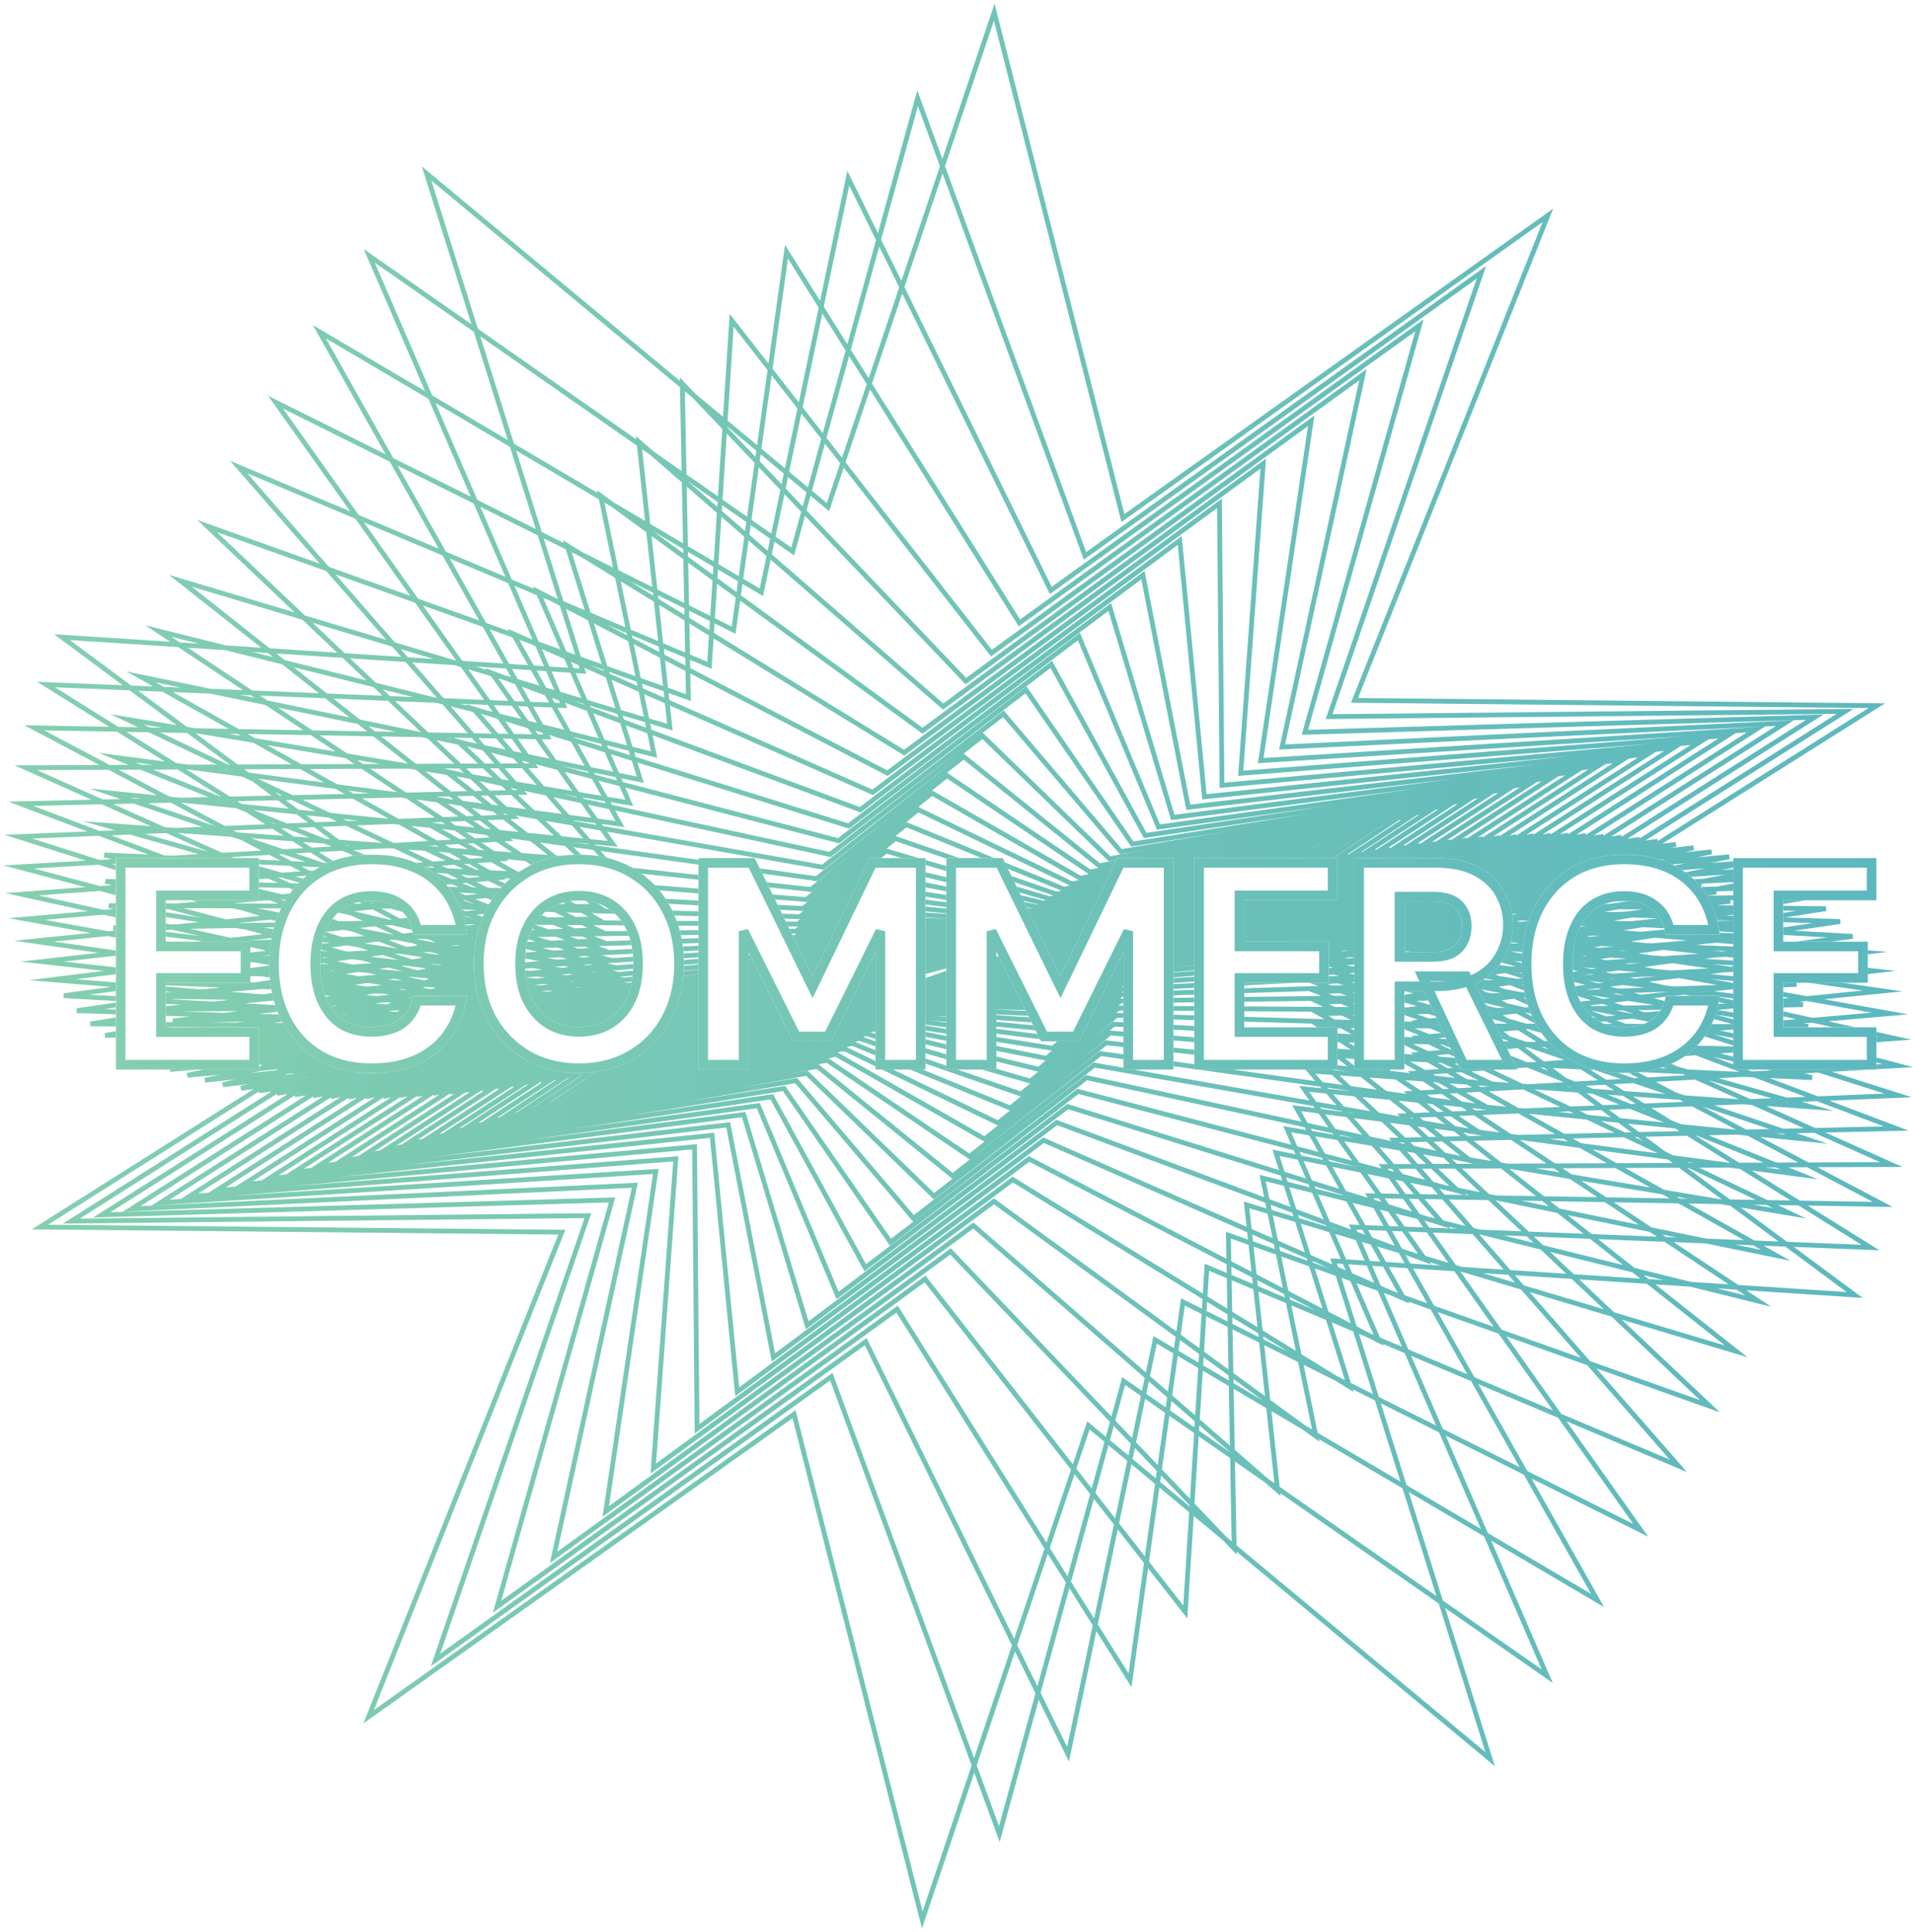 <svg width="398" height="402" viewBox="0 0 398 402" fill="none" xmlns="http://www.w3.org/2000/svg"><g opacity=".8"><path d="M207.336 2.404l26.592 104.561 87.822-62.572 1.384-.986-.63 1.578-39.961 100.24 107.942 1.1 1.699.018-1.437.905-44.915 28.304 2.781-.358.172.984-1.313.293 4.827-.567.164.986-2.103.457 5.683-.603.156.986-3.123.658 6.645-.617.146.988-3.986.816 4.727-.374v1.338l-2.495.493 2.495-.158v2.663l-6.078.292-.545.104.052.478-.273.039a16.415 16.415 0 0 0-1.41-1.518l2.062-.099 4.473-.848-7.085.447a18.565 18.565 0 0 0-.37-.314l-.325-.259a17.77 17.77 0 0 0-.489-.366l4.223-.834-4.869.385c-.521-.344-1.06-.66-1.618-.948l2.379-.488-2.83.263a19 19 0 0 0-2.307-.931l.803-.169-1.002.106a21.87 21.87 0 0 0-3.276-.763l.095-.019-.13.014a27.33 27.33 0 0 0-4.134-.301c-4.349 0-8.155.953-11.378 2.904-3.006 1.82-5.363 4.31-7.064 7.451l-.332.637a23.058 23.058 0 0 0-1.713 4.626l-.024.015h.02a27.28 27.28 0 0 0-.752 4.628l-2.562-.163 2.33.513.21-.033c-.037.557-.06 1.122-.069 1.696l-1.677-.153 1.673.445-.002.213c0 .605.017 1.201.049 1.788l-.704-.086.713.227c.047.798.124 1.579.23 2.343l-.442-.068.457.173c.055.384.115.763.186 1.139l-2.987-1.128-2.318.313.999.446 3.709.717.661-.025c.082.412.172.82.273 1.222l-.484-.092-.061.007.593.265c.11.425.23.843.361 1.256l-2.87-1.28-2.561.322 1.222.645 3.537.833.838-.015c.158.462.33.916.515 1.362l-1.174-.276-.095.011 1.497.791c.135.302.274.602.422.898l.003.004c.454.898.962 1.744 1.52 2.541l-2.826-.801-.484.049 3.905 2.438.677-.059a19.345 19.345 0 0 0 4.601 3.856l.009.005c2.88 1.705 6.225 2.628 10.006 2.805l3.34 1.129.925-.053-1.996-1.056a28.144 28.144 0 0 0 1.916-.119l2.012 1.065 7.864-.449-.576-.256-8.83-.409a22.994 22.994 0 0 0 4.021-.815l1.524.071-.924-.262a19.482 19.482 0 0 0 1.858-.731l1.338.599 2.104.595 10.731.497-9.14-3.453-2.215.16c.187-.131.373-.263.555-.401l.006-.005c.708-.544 1.36-1.13 1.958-1.755l7.546.173v1.261l-2.732.197 2.732.644v1.028l-4.184-.985 4.184 1.579v1.065h2.821l1.093.413 3.928-.223-.804-.19h21.72l-8.271.471 13.97 4.442 2.704.86-2.834.117-14.345.591 14.103 5.326 2.405.908-2.57.06-14.739.343 13.885 6.199 2.123.947-2.325.009-15.344.058 13.809 7.299 1.848.978-2.091-.035-15.585-.265 13.312 8.312 1.599.999-1.884-.075-15.921-.632 12.937 9.597 1.364 1.012-1.695-.111-22.494-1.47 2.74 1.819 2.408 1.599-2.805-.697-14.042-3.485-7.235-.473 17.123 13.541 2.046 1.62-2.5-.748-23.64-7.069 18.66 17.642 1.722 1.628-2.233-.794-23.435-8.326 17.406 19.921 1.424 1.629-1.995-.839-23.064-9.717 15.861 22.399 1.151 1.626-1.782-.889-22.493-11.223 14.171 25.13.914 1.621-1.603-.944-21.895-12.901 12.138 28.028.699 1.617-1.444-1.007-20.951-14.602 9.839 31.307.509 1.619-1.306-1.084-52.428-43.56.012.616-.885-.928-1.908-1.999-6.152-5.111-1.252 20-.082 1.314-.811-1.038-7.346-9.401-3.263 23.371-.19 1.358-.729-1.162-6.579-10.483-5.404 25.72-.299 1.422-.638-1.304-5.664-11.552-7.697 28.056-.413 1.506-.538-1.466-4.752-12.936-10.343 30.792-.542 1.61-.416-1.646-26.5-104.526-87.915 62.537-1.382.984.629-1.576 39.925-100.147-107.846-1.065-1.697-.017 1.434-.905 44.76-28.288-2.624.342-.174-.985 1.784-.4-5.39.639-.165-.986 2.848-.62-6.395.673-.156-.986 3.122-.659-6.643.618-.147-.988 3.473-.712H53.87v-.685l.305-.028.258-.053-.036-.251-.527.041v-7.804H41.02l.312-.038-5.639-.044-.498.082h-.705v-1.092l1.122.01.363-.061-.046-.693 3.633-.399-5.072-.157v-2.009l3.232-.313-3.232-.18v-2.392l1.197-.1-1.197-.097v-1.003l7.286.593 2.66-.222 1.3-.19-11.246-.436v-.538h17.58v-.114l.639.071 3.47-.508c.07.659.163 1.306.275 1.94l-1.842-.07-6.75.563 6.835.556 1.9-.299c.11.532.236 1.055.378 1.57h-.052l-6.054.587 6.304.35.075-.012c.153.48.32.952.502 1.416l-3.911.43 4.136.126c.186.442.386.875.6 1.301l.001.004.116.221-1.895.231 2.025.016c1.709 3.181 4.093 5.707 7.149 7.556l.007.005c3.222 1.907 7.025 2.839 11.37 2.839 5.246 0 9.652-1.282 13.143-3.922l.006-.005c3.491-2.682 5.654-6.348 6.495-10.932l.216-1.181h-5.965l-1.363-.053-.083.053H85.99l-.192.753c-.406 1.591-1.166 2.853-2.277 3.821l-.136.004-.302.058.353.011a7.44 7.44 0 0 1-.436.343c-1.38.962-3.275 1.49-5.773 1.491-2.277 0-4.18-.52-5.751-1.517-1.544-1.044-2.744-2.506-3.593-4.426-.057-.13-.112-.262-.164-.395l.15.003.903-.15-.845-.093-.288.028a15.02 15.02 0 0 1-.626-2.161l.114-.018-.122-.018c-.277-1.314-.418-2.764-.418-4.354v-.083l2.1.193-1.44-.317-.66.089c.005-.942.06-1.834.162-2.677l1.517.185-1.49-.397c.055-.422.125-.831.205-1.228l1.619-.201-.505-.079-1.063.039c.088-.403.188-.793.301-1.171l.818.129.027-.001-.805-.256c.15-.483.32-.945.512-1.386l.164-.363c.035-.075.072-.149.108-.222l.041-.004-.036-.007c.298-.599.632-1.147 1.002-1.643l1.332.502 5.006-.091-2.513-1.122-2.378-.561-.343.034a8.793 8.793 0 0 1 1.205-.944l.004-.003a9.016 9.016 0 0 1 1.983-.979l1.805.004-.632-.334a12.192 12.192 0 0 1 2.594-.265c2.486 0 4.37.582 5.748 1.65l.01.008.012.009c.271.198.525.414.76.646l-2.48-.703-1.917-.004-.045.005 3.953 2.09 1.466-.167c.468.748.815 1.618 1.037 2.621l-.323-.171-3.93-.926-1.511.028 3.882 1.733 1.973-.246.097.446h11.235l-.2-1.17a25.634 25.634 0 0 0-.167-.868l.555.157 1.642-.204-.057-.016-2.157-.014a20.987 20.987 0 0 0-.91-3.099l1.024.348 2.202-.25-.052-.018-3.178-.09a17.897 17.897 0 0 0-1.312-2.728l.134-.013-.186-.075a16.517 16.517 0 0 0-1.318-1.887l2.281.051-1.513-.606-1.149.099a16.65 16.65 0 0 0-2.006-1.946l-.324-.259a17.833 17.833 0 0 0-3.974-2.338l1.514-.111-6.004-2.843-1.417-.102-7.12.409 2.415.971c-.857.043-1.692.123-2.504.245l-.514-.381-1.742-.7-4.816.277 2.949 1.842c-.995.362-1.947.799-2.853 1.312l-3.707-.17 1.668.881.989-.073c-.536.35-1.05.722-1.541 1.116l-2.403.178 1.645.466c-.29.258-.571.525-.844.8l-3.71-1.052-.655.049 2.54 1.134 1.661.037c-.398.411-.778.842-1.14 1.291l-.746-.333-6.325-.147v-.999l3.965.091-2.06-.92-1.905.14v-2.705l4.767 1.352 3.886-.286-2.134-1.128-6.519-.302v-1.001l4.445.205-2.249-1.188-7.835.451.449.2H24.09v1.187l-.763.045.764.242v1.049l-3.56-1.131-13.526.777 13.815 3.664 2.536-.186-1.53-.296.106-.99 2.159.049v2.184l-.31.024.31.082v1.035l-3.365-.892-12.745.938 13.612 2.997 2.136-.188-1.183-.184.078-.995 1.467.002v2.938l-2.564-.564-12.23 1.072 13.2 2.37 1.485-.15-.45-.054.05-.996.509-.01v2.512l-1.633-.293-11.31 1.139 12.943 1.86v1.077l-10.832 1.228 10.832 1.196v1.437l-8.313 1.035 8.313.676v1.803l-5.531.749 5.53.307v1.001l-10.82-.601-.04-.995 9.89-1.338-12.263-.998-4.84-.395 4.819-.6L21.638 202 8.71 200.573l-4.442-.49 4.441-.503 11.734-1.33-13.488-1.938-4.052-.583 4.074-.41 11.894-1.198-13.441-2.413-3.692-.663 3.737-.327 12.792-1.121-13.84-3.047-3.341-.737 3.412-.251 13.269-.977-14.044-3.724-3.028-.802 3.127-.18 14.042-.808-14.197-4.513-2.71-.862 2.84-.115 14.377-.58-14.043-5.303-2.407-.909 2.573-.059 14.756-.335-13.9-6.207-2.124-.947 2.325-.01 15.337-.059-13.801-7.297-1.853-.979 2.095.038 15.567.277-13.387-8.36-1.602-1 1.887.076 15.94.646-12.957-9.611-1.363-1.012 1.693.112 22.495 1.468-2.739-1.818-2.415-1.603 2.812.702 13.954 3.477 7.335.48-17.135-13.541-2.051-1.621 2.504.749 23.642 7.069-18.568-17.608-1.717-1.628 2.229.794 23.267 8.291L49.25 97.481l-1.423-1.628 1.993.84 23.04 9.706-15.928-22.424-1.156-1.626 1.785.888 22.66 11.28-14.21-25.245-.911-1.62 1.601.943L88.46 81.42 76.364 53.43l-.699-1.616 1.444 1.01 20.978 14.647-9.807-31.226-.507-1.619 1.304 1.085 52.369 43.538-.013-.726.887.932 2.384 2.503 5.725 4.759 1.295-20.12.085-1.31.808 1.035 7.26 9.304 3.257-23.308.189-1.358.729 1.161 6.57 10.47L176 36.979l.298-1.421.64 1.302 5.717 11.641 7.772-28.204.415-1.507.537 1.468 4.684 12.811 10.316-30.702.54-1.608.418 1.644zM53.933 227.455l-.066-.353-43.855 27.715 106.882 1.057.729.007-.269.679-39.57 99.248 87.128-61.978.595-.424.18.708 26.26 103.585 10.199-30.361-29.424-80.115-81.812 58.555-1.27.91.507-1.478 31.457-91.773-106.765 1.136-1.759.019 1.486-.942 41.949-26.556-2.582.361zm149.273 139.868l4.643 12.641 7.583-27.642-4.265-8.697-7.961 23.698zM16.588 253.554l105.714-1.124.708-.007-.23.669-31.182 90.965 81.077-58.03.534-.381.227.616 29.219 79.561 7.886-23.474-30.617-62.448-76.216 54.808-1.163.836.39-1.378 23.739-83.983-105.491 3.092-1.822.053 1.54-.975 38.979-24.707-2.193.332-.076-.396-41.023 25.971zm240.675 67.981l51.786 43.026-9.718-30.923-32.956-22.969.067.613-.963-.838-2.306-2.006-6.234-4.345.324 17.442zm-40.767 30.687l5.522 11.262 5.319-25.311-4.861-7.747-5.98 21.796zm-4.876-9.945l4.211 8.589 5.923-21.591-3.756-5.984-6.378 18.986zm16.778-4.295l6.401 10.2 3.208-22.97-5.457-6.985-4.152 19.755zm71.785-4.97l20.568 14.336-11.983-27.672-15.679-9.238 7.094 22.574zm-277.21-80.789l104.352-3.059.682-.019-.186.655-23.536 83.262 75.535-54.318.481-.345.261.532 30.432 62.07 6.318-18.805-30.809-49.093-71.033 51.328-1.061.766.279-1.278 16.766-76.778-104.056 4.897-1.883.089 1.591-1.011 36.545-23.195-2.235.358-.075-.374-38.367 24.318zm199.861 76.893l4.799 7.647 4.111-19.568-4.174-5.342-4.736 17.263zm16.223-4.185l7.129 9.124 1.215-19.413-6.189-5.143-2.155 15.432zm27.175-15.58l32.609 22.725-7.038-22.396-17.398-10.25.116.558-1.046-.762-2.447-1.786-6.506-3.833 1.71 15.744zm43.325 9.628l21.473 12.652-13.984-24.797-16.264-8.115 8.775 20.26zm-91.148 3.086l3.703 5.902 4.691-17.097-3.24-4.145-5.154 15.34zm14.409-5.119l5.382 6.888 2.108-15.087-4.91-4.078-2.58 12.277zM33.424 250.731l-1.385.087 100.021-4.707.65-.03-.139.637-16.627 76.136 70.406-50.874.432-.312.284.452 30.657 48.851 5.103-15.19-30.461-38.987-66.042 48.091-.962.7.173-1.177 10.32-70.135-102.43 6.458zm215.093 62.093l6.671 6.987 1.059.879-.321-17.303-6.532-4.554-.877 13.991zm44.125-3.81l15.451 9.103-8.701-20.092-12.101-6.038 5.351 17.027zm25.125-2.938l22.034 10.993-15.64-22.087-16.593-6.991 10.199 18.085zm-89.868 4.575l4.114 5.265 2.515-11.971-3.9-3.24-2.729 9.946zm20.532 3.546l.074.062-.073-.076-.001.014zm-7.057-5.863l6.105 5.072.012-.209-5.929-6.21-.188 1.347zM47.88 248.817l88.528-5.58.615-.039-.089.611-10.238 69.566 65.472-47.673.391-.284.297.381 30.351 38.847 2.764-8.225.231-.692.562.466 3.309 2.75.852-3.101-33.225-34.801-61.49 44.9-.871.636.078-1.076 4.642-63.851-92.18 7.165zm193.859 56.908l5.838 6.114.857-13.675-5.139-3.58-1.556 11.141zm-17.795-.136l3.188 4.08 2.651-9.666-3.097-2.573-2.742 8.159zm32.951-3.942l6.894 6 1.355.945-1.696-15.617-6.789-4 .236 12.672zm17.237-3.539l17.222 10.148-5.306-16.889-4.587-2.288.171.543-1.14-.7-2.812-1.73-6.464-3.224 2.916 14.14zm-38.501 5.454l4.839 4.021.212-1.519-4.571-4.788-.48 2.286zm64.534-6.268l16.004 7.984-10.107-17.921-12.476-5.256 6.579 15.193zm-63.805 2.796l4.498 4.712 1.517-10.86-4.12-2.871-1.895 9.019zM60.482 246.835l80.08-6.225.579-.045-.042.58-4.607 63.354 60.973-44.521.353-.259.303.317 33.111 34.684 2.062-7.512.187-.683.581.405 3.526 2.457.57-2.716-35.677-31.044-57.164 42.046-.787.579-.009-.978-.514-58.128-83.525 7.689zm264.33 47.336l22.552 9.501-17.154-19.633-16.797-5.968 11.399 16.1zm-93.894 5.476l3.843 3.193.512-2.441-3.543-3.711-.812 2.959zm18.549-1.982l6.436 4.486-.001-.04-6.367-5.541-.068 1.095zm.146-2.353l6.265 5.452-.23-12.385-5.401-3.182-.634 10.115zm-17.574.251l3.483 3.65 1.842-8.763-3.293-2.296-2.032 7.409zm32.23-4.292l7.311 5.334 1.391.82-2.893-14.026-7.046-3.515 1.237 11.387zm-20.819 2.202l5.056 3.523.079-1.253-4.86-4.229-.275 1.959zm43.424-2.811l11.9 5.938-6.522-15.061-4.566-1.924.164.379-1.248-.648-1.911-.992-1.942-.819 4.125 13.127zM70.04 244.95l74.417-6.848.541-.05.005.544.51 57.692 56.699-41.704.322-.237.303.262 35.557 30.941 1.446-6.88.142-.681.601.354 3.67 2.162.329-2.361-37.776-27.565-53.125 39.402-.709.527-.086-.879-5.185-52.869-77.661 8.19zm173.85 45.381l4.773 4.154.618-9.857-4.246-2.502-1.145 8.205zm62.876-3.764l16.3 6.869-11.291-15.946-12.667-4.501 7.658 13.578zm-68.287 3.441l4.051 2.823.294-2.101-3.802-3.307-.543 2.585zm18.159-2.206l6.131 3.612-6.147-4.485.016.873zm74.154-4.616l22.882 8.129-18.381-17.377-17.031-5.093 12.53 14.341zm-74.193 2.487l6.577 4.8-1.207-11.119-5.538-2.764.168 9.083zm24.445 2.08l4.587 2.289-4.09-13.016-4.456-1.877 3.959 12.604zm-41.786-1.452l3.731 3.247 1.114-7.971-3.428-2.02-1.417 6.744zM83.884 242.485l64.214-6.772.501-.053.048.501 5.147 52.49 52.712-39.093.296-.22.297.217 37.64 27.465.868-6.21.096-.689.622.31 3.729 1.86.126-2.008-39.45-24.255-49.527 36.808-.638.474-.151-.781-9.312-47.946-67.218 7.902zm166.433 41.593l5.31 3.128-.02-1.018-5.185-3.784-.105 1.674zm20.445-2.313l7.405 4.552 1.634.816-3.924-12.493-7.211-3.038 2.096 10.163zm22.249-.993l12.249 5.162-7.587-13.455-4.672-1.66.231.41-1.373-.602-2.525-1.11-1.416-.503 5.093 11.758zm-42.515.449l5.088 3.713-.163-8.847-4.464-2.228-.461 7.362zm-5.31-.167l4.165 2.455.113-1.804-3.966-2.893-.312 2.242zm67.223-4.4l16.457 5.847-12.402-14.193-12.409-3.711-.192-.013 8.546 12.07zM89.251 240.848l62.195-7.312.461-.055.088.457 9.248 47.621 49.162-36.535.273-.202.288.177 39.284 24.154.347-5.527.044-.703.649.273 3.922 1.653-.033-1.821-41.039-21.31-45.901 34.43-.572.43-.206-.685-13.085-43.428-65.125 8.383zm173.652 37.854l5.132 2.561-5.2-3.199.068.638zm-.205-1.895l6.895 4.239-2.045-9.915-5.729-2.413.879 8.089zm-17.043.881l3.883 2.833.447-7.146-3.484-1.738-.846 6.051zm41.455.599l4.568 1.924-5.048-11.654-4.41-1.568 4.89 11.298zm48.698-5.239l23.041 6.889-16.213-12.821-14.074-.919 7.246 6.851zm-79.399 2.414l5.431 2.71-.083-.77-5.373-3.303.025 1.363zm25.846.5l2.849 1.48.673.284-4.846-11.195-1.846-.655 3.17 10.086zm-25.893-3.051l5.258 3.233-.854-7.871-4.525-1.906.121 6.544zm41.998-1.248l12.412 4.409-8.194-11.572-8.573-.56 4.355 7.723zm-21.977 1.25l4.619 2.399-3.097-9.856-4.349-1.545 2.827 9.002zm-25.358-.138l4.374 2.183-.027-1.481-4.228-2.6-.119 1.898zm-142.013-35.48l45.657-5.876.42-.054.123.406 12.999 43.148 45.581-34.19.252-.188.278.145 40.835 21.205-.09-4.892-.013-.723.68.243 3.906 1.386-.165-1.51-42.289-18.586-42.623 32.137-.513.388-.248-.594-16.353-39.148-48.437 6.703zm159.409 33.118l5.19 2.187-5.308-2.756.118.569zm48.606-2.98l16.652 4.978-6.681-6.316-11.812-.772 1.841 2.11zm-65.812 2.313l4.136 2.543-.119-6.347-3.682-1.55-.335 5.354zm16.828-1.164l7.087 3.681-2.754-8.771-5.809-2.063 1.476 7.153zm24.21.911l4.671 1.659-4.111-7.289-3.875-.254 3.315 5.884zm-30.558-1.913l5.608 2.362-.143-.692-5.598-2.907.133 1.237zm101.409 1.941l-1.785-1.185-4.056-.265 5.841 1.45zm-75.833-2.004l2.442 1.074 1.105.392-3.071-5.451-2.267-.148 1.791 4.133zm74.382-.161l22.54 1.472-12.752-9.459-4.502-.179 5.594 3.141-3.141-.644-14.495-2.975-6.667-.265 13.423 8.909zm-243.019-32.402l39.059-5.405.382-.053.149.356 16.252 38.907 42.342-31.924.234-.177.268.118 42.031 18.471-.487-4.48-.081-.749.722.215 3.978 1.19-.242-1.175-43.303-16.133-39.631 30.055-.463.351-.279-.51-19.268-35.268-41.663 6.211zm142.798 30.194l5.467 2.84-1.433-6.951-4.66-1.656.626 5.767zm78.623-1.347l11.73 2.911 7.861.514-13.34-8.855-13.81-.548 7.559 5.978zm-83.834 1.472l4.421 1.863-.147-1.347-4.307-2.236.033 1.72zm25.093-.374l4.61 2.027-1.566-3.615-3.839-.251.795 1.839zm33.915 1.996l-1.453-1.664-5.256-.342 6.709 2.006zm27.783-.756l3.138.205-4.196-1.041 1.058.836zm-15.588-1.018l13.831.903-1.651-1.304-17.091-4.242 4.911 4.643zm-13.167-.86l11.603.758-5.321-5.032-12.657-3.14-.108-.004 6.483 7.418zm-58.089-1.846l4.197 2.181-.606-5.586-3.679-1.308.088 4.713zm22.204 1.191l1.597.703-.573-1.323-1.245-.081.221.701zm24.514-.402l1.345.402 8.618.563-6.45-7.381-8.289-.329 4.776 6.745zm-29.705-.487l3.551 1.262-3.661-1.609.11.347zm20.238.183l6.348.414-2.27-.678.359.508-1.521-.567-3.917-1.459-.006-.002 1.007 1.784zm27.616-3.819l16.671 4.137-6.907-5.462-11.653-.462 1.889 1.787zm-48.362 2.022l4.483 1.969-.177-.562-.218-.697.728.047 1.461.095-2.42-5.588-5.898-1.763 2.041 6.499zm-142.568-28.87l30.391-4.529.346-.052.167.307 19.155 35.062 39.39-29.869.218-.166.258.096 42.972 16.009-.798-3.872-.16-.778.769.192 3.947.978-.319-1.012-44.207-13.811-36.673 28.065-.416.319-.299-.432-21.957-31.726-32.784 5.219zm158.248 30.336l3.874.253-1.196-2.119-4.485-1.342 1.807 3.208zm8.206-1.257l4.772 1.427-4.482-6.33-3.873-.154 3.583 5.057zm-11.526 1.041l2.128.138-1.995-3.542-1.845-.552 1.712 3.956zm-18.701-2.07l5.668 2.015-.145-.463-5.722-2.515.199.963zm13.739 1.745l3.841.251-1.844-4.256-4.286-1.282 2.289 5.287zm11.578-2.264l1.098.409 2.256.674-3.289-4.642-2.118-.084 2.053 3.643zm-25.763-1.645l5.571 2.448-1.981-6.309-4.675-1.398 1.085 5.259zm100.564 1.943l-1.708-.959-3.678-.146 5.386 1.105zm-105.764-1.785l4.543 1.615-.218-1.065-4.48-1.969.155 1.419zm24.79-.813l4.72 1.758-1.775-3.148-3.813-.151.868 1.541zm87.025-5.493l3.23 1.534-3.527-.59-10.049-1.68 9.634 7.146 15.503.615-13.122-8.194-4.282-.073 2.613 1.242zm-53.439 6.62l-1.437-1.358-4.803-.19 6.24 1.548zm45.959-.479l4.995.199-10.028-7.438-2.072-.347-6.604-.112 13.709 7.698zm-21.422-2.739l11.416 2.343 7.808.309-13.617-7.646-13.477-.229 7.87 5.223zm-202.122-25.962l21.566-3.433.311-.049.178.258 21.837 31.552 36.465-27.902.206-.157.247.077 43.79 13.681-1.078-3.433-.254-.811.832.171 3.943.809-.357-.823-44.795-11.735-34.006 26.285-.377.292-.309-.363-24.235-28.451-23.964 4.032zm118.93 26.3l4.356 1.915-1.05-5.091-3.774-1.129.468 4.305zm86.219 1.672l2.222.088-3.024-.62.802.532zm-15.463-.613l13.539.537-1.497-.994-17.04-3.496 4.998 3.953zm-48.739-.444l1.599.597-.588-1.046-1.227-.049.216.498zm35.616-.077l11.426.453-5.478-4.332-12.836-2.634 6.888 6.513zm-11.439-.75l1.42.353 8.5.336-6.855-6.48-8.247-.14 5.182 5.931zm-29.925-1.313l4.448 1.657-.149-.347-.316-.729.794.031 1.404.056-2.761-4.903-5.886-1.461 2.466 5.696zm.588 1.357l.966.289-1.003-.374.037.085zm24.464.059l1.354.053-1.669-.414.315.361zm-4.347-.172l4.267.169-1.583-.495-3.057-.957-.649-.16 1.022 1.443zm-5.135-.204l3.874.153-1.247-1.761-4.569-1.134 1.942 2.742zm-3.227-.128l1.965.078-2.168-3.061-1.72-.427 1.923 3.41zm-18.748-1.646l5.741 1.717-.084-.195-5.866-2.185.209.663zm29.997.475l4.637 1.151-4.835-5.533-3.679-.063 3.877 4.445zm-16.237.972l3.813.152-2.083-3.695-4.331-1.074 2.601 4.617zm40.391-3.461l16.557 3.398-7.107-4.718-11.363-.192 1.913 1.512zm-54.739.142l5.693 2.121-2.387-5.513-4.742-1.177 1.436 4.569zm25.687 1.009l1.909.597 1.294.321-3.529-4.047-1.912-.032 2.238 3.161zm-30.799-.841l4.542 1.358-.238-.759-4.528-1.687.224 1.088zm-110.826-25.416l11.81-1.986.28-.047.184.216 24.109 28.303 33.824-26.143.194-.151.239.063 44.273 11.598-1.31-3.029-.365-.844.907.152 3.842.641-.322-.572-45.237-9.781-31.559 24.531-.343.267-.311-.303-26.227-25.387-13.988 2.472zm135.214 24.254l4.837 1.512-1.905-2.692-3.814-.064.882 1.244zm79.881.752l-1.368-.65-2.805-.047 4.173.697zm-104.732-1.835l4.387 1.635-1.385-4.409-3.766-.936.764 3.71zm58.137 1.489l-1.384-1.095-4.304-.072 5.688 1.167zM65.179 228.486l-.065-.31-35.88 22.774 2.262-.106 1.629-1.034 34.121-21.671-2.067.347zm220.764 21.158l1.442.45-.549-.773-1.086-.018.193.341zm86.128-6.762l2.51 1.009 3.674 1.477-3.926-.518-9.893-1.305 10.028 6.262 15.154.256-13.616-7.197-3.931.016zm-18.554.07l14.188 6.74 4.819.081-10.48-6.544-2.28-.3-6.247.023zm-2.513.01l8.893 6.598 5.391.091-14.084-6.69-.2.001zM68.849 228.658l-.067-.31-33.478 21.262 2.294-.144 1.417-.903 31.766-20.249-1.932.344zm269.281 14.354l8.097 4.547 11.782 1.969.171.003-8.847-6.562-11.203.043zm11.347 6.371l1.782.03-2.461-.411.679.381zm-15.294-.259l13.187.224-1.48-.832-16.873-2.821 5.166 3.429zm-54.153-1.327l4.519 1.411-.098-.174-.429-.761.874.016 1.224.021-3.075-4.34-5.847-1.2 2.832 5.027zm.726 1.288l.223.056-.233-.074.01.018zm40.461-.181l11.109.189-5.727-3.802-12.619-2.109 7.237 5.722zm-17.04-5.762l5.596 5.291 1.473.302 8.324.141-7.292-5.766-8.101.032zm-30.466 4.195l5.711 1.417-.068-.121-5.876-1.836.233.54zm31.263 1.292l.849.015-1.065-.219.216.204zm-4.442-.075l4.025.068-1.322-.346-2.883-.755-.88-.181 1.06 1.214zm-5.026-.085l3.679.062-1.331-1.523-4.411-.904 2.063 2.365zm-3.091-.053l1.744.029-2.332-2.674-1.503-.308 2.091 2.953zm-5.055-.086l3.815.065-2.284-3.226-4.412-.905 2.881 4.066zM72.55 228.737l-.07-.319-31.24 19.913 2.154-.168 1.288-.821 29.628-18.931-1.76.326zm90.152-5.003l5.11-.902.25-.044.184.177 26.097 25.262 3.803-2.956-.261-.212-27.99-22.657-7.193 1.332zm136.493 19.427l4.185 3.96 4.534.931-5.187-4.905-3.532.014zm-26.242 2.425l5.684 1.775-2.737-4.857-4.699-.965 1.752 4.047zm-196.76-16.898l-.057-.256-29.18 18.643 2.047-.188 1.253-.801 27.702-17.738-1.765.34zm248.856 14.374l1.926 1.278 16.343 2.732-7.216-4.052-11.053.042zm-57.153 2.832l4.593 1.14-.272-.631-4.613-1.441.292.932zm27.936-2.72l2.412 2.761 2.343.613.935.192-3.776-3.574-1.914.008zM79.837 228.638l-.062-.266-27.2 17.415 1.888-.198 1.143-.735 25.706-16.511-1.475.295zm211.067 14.554l.926 1.063 4.691 1.228-2.013-2.304-3.604.013zm-23.665.609l4.453 1.39-1.687-3.897-3.798-.779 1.032 3.286zM83.327 228.425l-.039-.163-25.32 16.263 1.578-.185 1.226-.786 24.048-15.438-1.493.309zm117.182-71.639l.303.246 28.026 22.563 3.435-.634-.063.132-11.587 24.007-6.946-14.19.991.158.151-.036-1.199-.238-.553-1.129 2.777.551.201-.048-3.096-.745-.571-1.166 4.735 1.139.482-.11-5.499-1.605-.595-1.217 6.919 2.02.718-.161-8.093-2.791-.623-1.272 9.432 3.253.942-.208-11.108-4.544-.662-1.351 12.395 5.071 1.15-.246-31.479-15.216-2.517 2.025.111.045 18.181 7.438h-2.639l-15.647-6.4-2.244 1.83.083.028 13.174 4.542h-2.703v.125l-10.533-3.631-1.89 1.552.016.005 6.678 1.949h-3.569l-3.135-.915-1.105.915h-2.449l-.273.566-11.586 24.007-3.665-7.487.058-.048-.081.002-.482-.986.422-.013.389-.33-.026.001-.947.012-.486-.994 1.243-.016.572-.478h-.063l-2.001-.013-.492-1.004 2.317.015.645-.534h-.023l-3.238-.093-.498-1.015 3.577.102.831-.682-.064-.003-4.753-.254-.504-1.029 5.118.273 3.516-2.867-2.348 1.89-.155.124-.198-.016-6.475-.511-.51-1.044 6.866.542 4.21-3.386-2.76 2.201-.161.129-.204-.023-8.672-.934-.52-1.063 9.094.981 8.683-6.925-7.079 5.594-.167.132-.212-.03-11.206-1.564-.531-1.084 11.664 1.628 17.942-14.179-16.185 12.7-.175.138-.22-.039-44.807-7.89 1.598 2.255.636.898-1.094-.112-3.649-.369.184.211 21.353 2.98v1.009l-20.35-2.84 1.212 1.39a22.41 22.41 0 0 0-1.608-.321l-1.115-1.279-4.176-.583 1.633 1.544c-.154-.002-.31-.005-.466-.005-.328 0-.653.007-.975.018l-1.898-1.796-5.257-.733 3.425 2.711.955.068c-1.752.26-3.413.709-4.98 1.351l-.262-.029.128.085c-.363.152-.72.315-1.073.488l-1.208-.804-3.969-.428.546.363-1.457.107-.466.034 3.737 2.102.403.018c-.664.446-1.295.927-1.897 1.441l-1.326-.105.481.271-1.613.14-.147.013 1.49.705a20.12 20.12 0 0 0-.727.762l-2.736-1.294-2.558.224 2.515 1.191 2.615.06a21.128 21.128 0 0 0-1.917 2.52l-1.125-.45-2.285.229 2.491 1.001h.431l-.036.061-.361.635-.002.003c-.247.454-.476.918-.69 1.39l-1.545.175 1.281.435c-1.211 2.92-1.808 6.178-1.808 9.757 0 4.42.91 8.367 2.759 11.813l.004.007.003.006c1.884 3.391 4.47 6.063 7.747 7.996l.623.352c3.144 1.705 6.714 2.546 10.684 2.546 4.274 0 8.074-.956 11.369-2.898l-.001-.001c3.318-1.934 5.888-4.607 7.694-8.008 1.476-2.751 2.351-5.821 2.645-9.196l3.163-.376v19.759h10.4v-22.818l.816-.077 8.208 16.462.277.553h7.899l.276-.555 8.963-18.076v8.287l-.869.26-.033.026.902-.279v8.431l-.438-.106-.665.153 1.103.318v1.041l-1.874-.541-.719.162 2.593.893v1.058l-3.31-1.141-.942.207 4.252 1.739v1.08l-4.875-1.994-1.15.245 6.025 2.913v1.111l-6.572-3.177-1.316.272 30.542 17.416 2.789-2.212-.14-.068-23.962-11.583h2.299l21.813 10.545 2.516-2.024-.107-.044-20.719-8.477h2.642l18.18 7.438 2.254-1.826-.093-.033-19.725-6.801v-1.058l4.339 1.496v.784h2.273l13.174 4.542 1.977-1.63-.066-.019-10.014-2.893h3.056v-.158l6.98 2.017 1.711-1.417-8.691-2.115v-1.029l8.719 2.121 1.519-1.276-10.238-2.036v-1.02l10.293 2.047 1.249-1.066-11.542-1.842v-1.013l11.579 1.848 1.069-.92-.162-.021h4.714l.276-.555 8.963-18.078v7.18l-.218.015-.097.084.315-.017v1.003l-.192.01-.164.141.356-.012v1.001l-.294.01-.385.329h.022l.657-.009v.999l-.466.007-.571.479.06.001.977.006v1l-.802-.005-.647.535.027.001 1.422.042v.999l-1.264-.037-5.479 4.516 4.43-3.59.149-.121.192.01 1.972.102v1.001l-1.834-.094-1.018.826.11.009 2.742.216v1.003l-2.624-.207-6.852 5.514 5.532-4.389.16-.128.204.023 3.58.384v1.005l-3.484-.374-10.061 7.984 8.46-6.652.167-.13.21.029 4.708.656v1.01l-4.635-.647-27.081 21.292-.287.226-.302-.204-29.444-19.914-1.671.321.035.028 27.859 22.549 29.137-22.819.175-.138.219.038 5.995 1.054v.362h2.058l36.628 6.441-1.507-2.127-.635-.896 1.093.11 3.574.357-.28-.321-25.537-3.564h7.234l17.301 2.414-1.562-1.791-.544-.623h3.817l.616.044-.046-.044h2.309v-.892l2.049.22-2.049-1.623v-2.054l2.75.218-2.301-1.533-.449-.01v-1.837l2.883.15-2.216-1.238-.667-.002v-.179h-4.228l-1.165-.775-13.987-.414v-1l16.689.494-1.294-.723-1.513-.846-13.882-.087v-.999l16.459.103-1.122-.531-1.516-.717-13.821.176v-1l16.005-.204-.924-.37-1.614-.649-13.467.423v-1.001l15.414-.484-.754-.255-1.237-.42h4.157v-1.424l.3.087 1.829-.092-1.131-.266-.998.082v-1.449l1-.065-.819-.157-.181.016v-5.272h-17.58v-8.62h19.38v-8.781h-2.744l8.871-5.882-.036.008-.497.33-8.363 5.544h-27.01v22.283l-3.887.418 3.887-.368v1.004l-4.339.408v-23.745h-9.506l1.35-.249-1.418.249h-2.075l-.192.398-1.369.241-.251.044-.184-.177-26.097-25.262-3.88 3.015zm118.945 86.297l5.104.854-1.308-.869-3.796.015zm-30.731.118l.208.294 1.179.309-.528-.607-.859.004zm78.472-.301l3.337.44-1.115-.448-2.222.008zm-304.013.294l1.57-.202 1.055-.679 22.185-14.296-1.083.23-.06-.245-23.667 15.192zm219.614-1.306l4.63 1.213-.075-.107-.556-.785.962-.004.956-.004-3.312-3.797-5.755-.962 3.15 4.446zm-6.248-.272l5.651 1.159-.009-.012-5.861-1.535.219.388zm13.487.58l3.602-.014-2.456-2.811-4.227-.707 3.081 3.532zm4.926-.019l1.733-.007-2.41-2.28-1.548-.259 2.225 2.546zm3.183-.012l3.529-.014-1.319-1.247-4.303-.719 2.093 1.98zm4.979-.019l3.433-.013-.77-.166-3.143-.68-.52-.087 1 .946zm4.398-.017l.156-.001-.199-.033.043.034zm-.917-4.781l5.75 4.548 1.252.209 8.146-.031-7.393-4.906-7.755.18zm16.947 4.719l10.782-.041-5.704-3.203-12.438-1.64 7.36 4.884zm12.81-.048l11.631-.045-.979-.727-15.714-2.072 5.062 2.844zm15.067-.058l.967-.004-1.349-.178.382.182zm-9.114-5.444l4.18 3.1 1.612.766 11.72 1.546.134-.001-8.988-5.613-8.658.202zM68.25 241.928l1.567-.217.897-.579 20.696-13.375-1.104.243-.062-.246-21.994 14.174zm284.541-5.656l9.044 5.649 5.118-.02-14.006-5.631-.156.002zm2.69-.062l14.127 5.681 4.516-.018-10.557-5.579-2.2-.221-5.886.137zm18.311-.426l2.279.771 4.173 1.41-4.383-.44-9.652-.966 10.041 5.306 14.893-.056-13.685-6.111-3.666.086zm-72.165 1.68l4.226 3.346 4.458.745-5.274-4.17-3.41.079zm-25.981 2.551l5.645 1.478-3.035-4.283-4.626-.773 2.016 3.578zm-4.93.404l4.534.931-.268-.475-4.589-1.202.323.746zm-197.519.297l1.371-.204.83-.536 19.2-12.427-.897.204-.062-.246-20.442 13.209zm225.058-3.174l2.43 2.298 2.15.465.977.163-3.75-2.968-1.807.042zm-125.893-17.36l.01.006 29.31 19.825 3.134-2.465-.212-.121-30.757-17.539-1.485.294zm154.829 16.687l1.76.988 15.929 2.1-7.025-3.337-10.664.249zm-57.303 1.638l4.411 1.155-1.936-3.436-3.733-.624 1.258 2.905zM77.93 239.528l1.212-.192.847-.551 17.823-11.587-.775.18-.048-.185-19.06 12.335zm215.449-1.872l.828.783 4.59.993-1.963-1.857-3.455.081zm-210.828.656l1.004-.169.803-.524 16.364-10.671-.479.114-.056-.214-17.636 11.464zm208.507-.602l.051.06 1.212.261-.362-.342-.901.021zm31.259-.728l3.965.523-1.052-.591-2.913.068zm-37.29-.528l4.446.962-.574-.655 1.068-.026.961-.022-3.513-3.324-5.72-.755 3.332 3.82zm55.05.115l1.75.831-1.139-.845-.611.014zm-253.123.55l1.028-.181.746-.485 15.208-9.91-.45.109-.071-.266-16.46 10.733zm191.878-.826l3.147.525-3.277-.708.13.183zm13.516.387l3.453-.081-2.587-2.446-4.109-.542 3.243 3.069zm4.874-.114l1.612-.038-2.477-1.961-1.452-.191 2.317 2.19zm3.177-.074l3.41-.079-1.31-1.035-4.209-.556 2.109 1.67zm4.975-.116l2.995-.069-.556-.098-2.963-.521-.416-.055.94.743zm2.986-4.391l5.935 3.94 1.573.207 7.652-.178-7.621-4.279-7.539.31zm-30.513 2.916l5.546 1.2-3.197-3.664-4.518-.596 2.169 3.06zm91.655.983l2.077.208-.71-.24-1.367.032zm-96.503-.567l4.442.744-.186-.264-4.538-.982.282.502zm-166.46-9.143l-.031-.114-15.137 9.864.79-.147.713-.465 14.21-9.273-.545.135zm218.942 9.734l10.367-.241-5.735-2.724-12.063-1.209 7.431 4.174zm-21.98-3.722l4.333 2.886 4.204.555-5.381-3.571-3.156.13zm34.568 3.429l1.311-.03-2.671-1.981-3.643-.365 5.003 2.376zm2.938-.068l8.42-.196-.903-.564-9.875-.989 2.358 1.749zm-130.162-.147l14.9-11.581.185-.143.227.05 44.596 9.642-1.446-2.568-.492-.872.993.131 3.729.491-.299-.421-45.457-7.994-16.936 13.265zm142.284-.135l.132-.003-.186-.019.054.022zm-9.53-4.733l4.046 2.528 2.104.845 11.475 1.15-9.211-4.869-8.414.346zm19.714 4.495l4.787-.111-13.855-4.682 9.068 4.793zm-6.655-5.033l14.363 4.854 4.307-.1-10.836-4.839-2.112-.15-5.722.235zm-56.414 2.326l2.508 1.983 2.264.398.571.075-3.783-2.52-1.56.064zm-204.697 2.442l.546-.105.705-.461 13.088-8.575-.294.074-.024-.084-14.021 9.151zm279.314-5.518l1.958.556 4.678 1.327-4.85-.347-9.234-.661 10.246 4.574 14.277-.332-13.898-5.248-3.177.131zm-102.8 4.406l4.337.939-2.073-2.927-3.656-.482 1.392 2.47zm23.321-1.129l.79.625 4.508.792-1.967-1.555-3.331.138zm-195.885 1.102l.727-.144.464-.304 11.991-7.882-.044.011-.003.002-.001-.001-.019.006-.066-.237-13.049 8.549zm235.243-2.726l2.344 1.74 9.095.911-7.041-2.831-4.398.18zm-41.598 1.715l.959.169-.25-.198-.709.029zm-189.718-.039l.542-.112.517-.342 11.178-7.403-.183.048-.028-.096-12.026 7.905zm225.242-1.425l1.721.818 4.757.476-1.994-1.478-4.484.184zm-41.777.365l4.34.763-.594-.56 1.184-.049.83-.035-3.531-2.795-5.655-.566 3.426 3.242zm37.214-.177l3.331.334-.913-.434-2.418.1zm-43.402.158l1.223.162-1.278-.225.055.063zm13.48.075l3.329-.137-2.54-2.009-4.008-.402 3.219 2.548zm-186.95-.071l.301-.064.525-.347 10.246-6.796-.031-.105-11.041 7.312zm191.811-.129l1.347-.056-2.38-1.585-1.194-.12 2.227 1.761zm-24.152-.64l4.312.568-.123-.142-4.44-.78.251.354zm27.196.514l3.152-.13-1.175-.779-3.933-.394 1.956 1.303zm-22.487-1.012l5.503.968-3.266-3.092-4.481-.448 2.244 2.572zm27.341.812l2.476-.102-1.801-.252-1.422-.141.747.495zm34.629-.427l.778.313-.518-.324-.26.011zm-31.838-3.553l6.141 3.449 1.152.116 7.558-.313-7.704-3.659-7.147.407zm-198.896 3.381l.09-.02.613-.403 9.56-6.311-.017-.061-10.246 6.795zm194.127-3.109l4.545 2.54 3.879.388-5.51-3.094-2.914.166zm21.766 2.893l5.144-.212-3.642-2.703-8.992-.643 7.49 3.558zm-52.912-1.013l4.216.741-2.13-2.442-3.542-.355 1.456 2.056zm59.646.735l3.419-.141-5.676-2.283-1.117-.079 3.374 2.503zm5.85-.241l1.013-.042-2.689-1.68-3.17-.227 4.846 1.949zm2.784-.115l8.161-.336-.804-.425-9.686-.693 2.329 1.454zm-40.457-2.07l2.522 1.674 2.78.388-3.839-2.145-1.463.083zm69.633 1.868l.598.043-.208-.059-.39.016zm-256.91-.038l.185-.042.307-.204 8.887-5.921-.006-.02-9.373 6.187zm182.546-1.56l.745.496 4.218.589-1.897-1.26-3.066.175zm47.591-2.711l4.209 2.225 1.762.595 11.346.812-9.173-4.096-8.144.464zm19.698 3.6l4.385-.181-13.136-3.726 8.751 3.907zm-246.504-.265l.062-.015.45-.3 6.814-4.566-7.326 4.881zm239.874-4.079l14.214 4.031 3.867-.159-10.729-4.052-2.319-.107-5.033.287zm17.819-1.016l1.72.406-.137.987-8.825-.408 10.056 3.797 13.861-.571-13.765-4.376-2.91.165zm-80.474 4.584l.461.065-.125-.083-.336.018zm40.765-2.321l2.276 1.421 8.554.612-6.712-2.268-4.118.235zM288.408 227l4.246.593-.657-.52 1.315-.075.551-.032-3.552-2.366-5.426-.389 3.523 2.789zm-12.013-.442l4.253.426-.071-.067-4.405-.615.223.256zm19.129.313l3.06-.174-2.542-1.687-3.712-.266 3.194 2.127zm34.355-.955l1.554.624 4.389.314-1.875-1.17-4.068.232zm-48.847.055l5.42.756-3.338-2.643-4.409-.315 2.327 2.202zm19.217.632l1.227-.071-2.329-1.3-1.079-.078 2.181 1.449zm3.087-.176l2.921-.167-1.059-.595-3.699-.265 1.837 1.027zm22.549-.283l.849.06-.136-.101-.713.041zm-17.773.01l1.854-.105-1.18-.127-1.247-.089.573.321zm-32.943-1.002l4.157.58-2.194-2.076-3.486-.25 1.523 1.746zm6.599-46.625v20.714l-.724-.088-1.352.151.714.111 1.362-.11v1.378l-1.63.159 1.256.242.374-.024v1.355l-1.094.091 1.094.257v1.598l-.583.04.583.167v1.909l-.372.02.372.125v2.121l-.387.015.387.154v2.347l-.371.007.371.174v2.493l-.796-.001.796.444v2.558l-1.203-.028 1.203.8v2.613l-1.911-.088 1.911 1.512v.784h4.785l.772.083-.125-.083h1.804l.471.314 3.937.424-.557-.369 1.461-.106.408-.03-2.557-1.429v-2.051l1.935.154-.723-.406 1.616-.14.148-.014-2.976-1.408v-1.725l1.948.103-.584-.278 1.698-.171-3.062-1.23v-1.622l1.915.057-.613-.246 1.571-.177-2.873-.975v-1.598l1.049.006-.179-.059 1.733-.218-2.603-.746v-1.584l.596-.007-.338-.096 1.623-.22-1.881-.444v-.029h4.081l.953 2.047-.264-.075-2.27.085 2.627.752.247-.032 1.154 2.478-1.449-.489-2.508.047 2.642.894 1.45-.163 1.907 4.094-1.358.137.39.157 1.132.058.845 1.814-1.636-.657-.508-.011 2.039.968.235-.021.742 1.592-1.163-.552-2.544.221.67.317 3.146.248.557 1.196-.719-.032.903.427.113.242.269.578h7.959l-1.121.081 6.065 2.881 1.341.097 7.25-.413-.007-.006-7.627-3.066-2.15.155-.576-1.17-.711-1.445 3.312 1.332 1.138.051.938-.067-3.868-2.87-2.19.189-.804-1.632 1.082.025-.186-.138-1.141-.385-1.579-3.211.166.047 2.474.005-.225-.14-2.857-.811-1.527-3.105.622.388 1.676.394 1.829-.033-4.252-1.002-1.956-3.979c.246-.109.488-.222.722-.344l.012-.006c.325-.175.639-.358.942-.548l1.072.167 1.117-.06-1.896-.296c1.215-.803 2.24-1.743 3.068-2.821l2.614.321.735-.05-2.973-.791c.233-.342.449-.695.644-1.062l.001.001c.081-.147.158-.296.234-.444l.22.02.043-.004-.245-.054c.415-.823.742-1.669.984-2.538l.75.135 1.036-.171-1.757-.07a13.98 13.98 0 0 0 .48-3.656c0-.733-.052-1.447-.151-2.143l.615-.014.539-.103-1.175-.037a13.176 13.176 0 0 0-1.645-4.688h-.001c-1.187-2.144-2.998-3.829-5.383-5.064h-.001c-2.385-1.256-5.357-1.852-8.859-1.852h-16.899zm60.7 46.671l.305.104-.206-.109-.099.005zm-36.391-2.257l4.444 2.103 3.487.249-5.344-2.538-2.587.186zm19.751 1.346l1.869.751 4.781-.272-3.64-2.273-5.788-.267 2.778 2.061zm-23.016-1.109l2.415 1.356 2.428.261-3.606-1.707-1.237.09zm31.394 1.49l3.052-.174-5.526-1.867-.857-.04 3.331 2.081zm-271.303-.435l-.068.043 1.212-.158.188-.043-1.332.158zm235.224-.716l.564.315 4.009.431-1.698-.954-2.875.208zm-241.543.457l.445-.053.107-.067-.552.12zm3.02-.498l-.273.172 1.812-.213-.019-.12-1.52.161zm-5.276-.671l-2.089.439 5.49-.577-.027-.176-3.374.314zm-18.925.208l-.067-.486h6.198l-6.13.486zm242.157-.328l3.285.235-3.426-.368.141.133zm44.604.128l-.904-.669-.863-.04 1.767.709zm-25.625-.184l2.881-.208-2.494-1.401-3.562-.165 3.175 1.774zm98.437-1.398l3.022.804-3.123.179-4.486.255v-1.002l1.305-.074-1.305-.348v-1.035l4.587 1.221zm-146.506.195v1.01l-4.339-.606v-1.01l4.339.606zm52.76.864l.981-.071-2.237-1.059-.823-.038 2.079 1.168zm16.065-4.333l3.895 2.89 4.345-.315-7.747-2.618-.493.043zm-120.404 1.407v1.041l-4.339-1.254v-1.04l4.339 1.253zm-66.663.706c-.137.069-.273.136-.411.201.138-.065.274-.133.411-.201zm.381-.196c-.05.027-.101.052-.152.078.051-.026.102-.051.152-.078zm.694-.387c-.166.098-.334.191-.503.284l.503-.284zm117.167-1.052v1.005l-4.339-.466v-1.005l4.339.466zm-116.016.33l-.567.369c.191-.121.38-.244.566-.369l.551-.386c-.181.131-.364.26-.55.386zm164.664-.062l2.551-.222-2.518-1.195-3.181-.073 3.148 1.49zm25.088-.351l-.817-.51-.743-.018 1.56.528zm-125.315-1.056v1.029l-4.339-1.054v-1.031l4.339 1.056zm163.717-5.213v2.118l-2.749.238 2.749.531v1.019l-3.974-.767 3.974 1.262v1.049l-5.959-1.893a16.742 16.742 0 0 0 1.488-2.581l4.277.007-3.844-1.023c.121-.309.234-.624.339-.944l3.699.984zm-268.745 4.658l-.26.272c.122-.124.24-.252.357-.379l-.097.107zm302.501-1.164l3.357.739-3.428.248-3.904.283v-1.005l.403-.029-.403-.088V214.7l3.975.877zm-145.894.241v1.004l-4.339-.343v-1.004l4.339.343zm64.34-1.189l1.354 1.006 3.306 1.116 1.708.039.463-.04-3.873-2.419-2.958.298zm-115.919.917v1.019l-4.339-.863v-1.018l4.339.862zm-104.555.662zm123.504-1.067l.475.953.061.122-9.085-1.151v-1.007l8.549 1.083zm-123.14.627zm-68.61.139l-2.207.027-.087-.994 2.295-.378v1.345zm69.027-.69zm204.26-.038l2.494-.251-2.407-.968-3.137-.006 3.05 1.225zm-100.486-1.098v1.012l-4.339-.693v-1.011l4.339.692zm51.579-.619v1.002l-4.339-.227v-1.001l4.339.226zm-33.535-.138l.525 1.055-8.169-.778v-1.004l7.644.727zm-18.044-1.807l-3.188-.214 3.188.302v1.005l-4.132-.393 4.132.522v1.009l-4.339-.55v-9.71l4.339-1.507v9.536zm194.886-5.83l4.055.582-4.076.41-12.253 1.233 13.764 2.472 3.704.665-3.749.325-12.871 1.115 5.708 1.258h-4.646l-4.397-.969-1.794.157 1.058.165-.051.647h-5.22v-1.47l.074.012 2.663-.23-2.737-.604v-1.023l6.072 1.338 12.304-1.068-13.508-2.425-1.568.159.857.105-.052.996-4.105.075v-1.849l1.282-.129-1.282-.231v-1.016l4.908.882 11.66-1.175-11.332-1.626h7.043l8.489 1.219zm-270.073-18.266a11.53 11.53 0 0 1 2.586.52l.381.254 1.327.882.668.019.091.059a9.95 9.95 0 0 1 1.215.979l-4.904-.139 1.367.769 1.33.748 3.439.02c.232.318.45.653.653 1.005l-6.454-.04 1.121.531 1.551.734 4.377-.059c.145.32.278.652.4.996l-7.212.096 1.107.444 1.443.578 4.959-.159c.088.322.167.653.236.994l-6.883.22.701.238 1.646.558 4.672-.229c.049.324.091.656.124.996l-6.446.314.495.141 1.627.462 4.374-.287c.021.326.035.659.041.999l-5.424.355.167.04 1.726.405 3.536-.282c-.001.342-.008.676-.023 1.005l-4.336.347 1.537.299 2.777-.261a19.93 19.93 0 0 1-.09 1.012l-2.686.254.989.154 1.669-.179c-.044.349-.098.69-.16 1.023l-1.607.172.84.104.732-.088a13.93 13.93 0 0 1-1.042 3.23c-.866 1.802-2.06 3.209-3.583 4.245l-.309.203c-1.656 1.044-3.645 1.585-6.007 1.586-2.314 0-4.282-.539-5.939-1.582h.001c-1.534-.988-2.776-2.349-3.722-4.109l-.185-.357c-.586-1.249-.992-2.664-1.209-4.252l2.237.203 1.787-.197-1.7-.209-2.327.184a19.385 19.385 0 0 1-.144-1.497l1.045.129 2.574-.249-2.06-.321-1.454.094.032.006-.153.025a23.067 23.067 0 0 1-.019-1.385l.255.04 2.716-.227-2.468-.481-.486.023c.02-.464.055-.916.103-1.353l2.391-.165-2.299-.543a16.11 16.11 0 0 1 .29-1.475l1.773-.094-1.626-.461c.201-.692.446-1.341.735-1.946l.732-.026-.615-.209c.563-1.1 1.234-2.046 2.012-2.845l1.194.48 3.611-.067-2.214-1.048-1.851-.052c.332-.28.68-.539 1.045-.774l-.001-.001a9.746 9.746 0 0 1 1.704-.85l1.45.003-.538-.303c.479-.134.976-.236 1.494-.308l1.091.614 3.031.005-1.031-.687zm216.13.007c2.486 0 4.37.582 5.748 1.65l.011.008.011.009c1.297.949 2.193 2.282 2.669 4.06l-4.472-.247-4.046.668 3.071.25.884.015 4.623-.451c.021.088.044.177.063.267l.17.79h11.236l-.06-.342 2.866.047v2.287l-3.427-.278-2.49.207-1.774.26 7.691.307v2.319l-1.623-.181-2.492.171-1.816.245 5.931.378v1.003l-4.304-.274 3.769.541.535-.068v1.155l-.028-.004-1.945.104-2.789.351 4.762.435v1.005l-4.599-.421 4.599.826v1.293l-4.007.452 4.007.491v1.007l-2.833-.348.039-.208h-6.089l-1.188-.262-2.328.262h-1.611l-.048.186-2.503.282 2.27.604a7.817 7.817 0 0 1-.773 1.803l-4.797.089 1.529.485 3.105-.312a6.988 6.988 0 0 1-1.774 1.853 6.542 6.542 0 0 1-.628.386l-3.376-.652-3.344.337 2.015.761 3.707.006c-1.142.425-2.515.653-4.147.653-1.5-.001-2.837-.228-4.024-.667l1.622.003-1.408-.531-1.163.116a8.972 8.972 0 0 1-.778-.438 9.56 9.56 0 0 1-.585-.43l.425-.042-.858-.324c-.905-.811-1.662-1.804-2.27-2.992l2.239-.251-2.742-.873a14.714 14.714 0 0 1-.621-2.057l2.175-.271-2.355-.628a20.327 20.327 0 0 1-.246-2.114l1.056-.142-1.076-.237c-.02-.398-.031-.806-.031-1.223 0-2.818.445-5.195 1.298-7.161l.163-.363c.035-.074.071-.147.107-.219l.053.005 1.42-.158-.998.004-.439.076c.825-1.636 1.922-2.881 3.282-3.766l.005-.003a8.98 8.98 0 0 1 1.75-.893l.864-.036 3.972-.53-2.808.032a12.69 12.69 0 0 1 1.971-.147zM24.091 213.574l-5.279-.041-.073-.994 5.352-.839v1.874zm288.555-2.37l1.152.719 3.774 1.071 1.473.002.376-.038-3.925-2.074-2.85.32zm-269.04 1.524l5.428.043 1.741-.213-7.169.17zm170.504-1.056l.518 1.037-7.337-.493v-1.002l6.819.458zm34.36-.422v.999l-4.339-.128v-.999l4.339.128zm27.895.108l1.357.758 3.345.099-1.92-.908-2.782.051zm84.243-3.218v1.674l-3.283.332 3.283.51v1.013l-3.697-.575a20.17 20.17 0 0 0 .593-2.233l1.594-.029-1.522-.336.022-.108.16-.876 2.85.628zm-29.435 2.207l2.984 1.128 2.026-.204-4.799-.928-.211.004zm-117.731-.015l.511 1.023-6.662-.291v-1.001l6.151.269zm-142.233.741l.502-.011.575-.105-.086-.005-.991.121zm-47.118-1.462l-2.41.353 2.41.073v1.001l-8.117-.248-.058-.994 8.175-1.194v1.009zm312.104.644l3.451.666.124-.012-2.142-.68-1.433.026zm-297.56.179l-.262.041 8.306.254 2.066-.227.695-.114-10.805.046zm43.16-.185l-.996.181 1.658.091.297-.039.378-.239-1.337.006zm166.675-.916v.999l-4.339-.026v-1l4.339.027zm-35.635-.219l-.834.001.843.016.503 1.01-6.056-.115v-10.968l.468-.125 5.076 10.181zm63.648-.174l1.213.575 2.929.017-1.702-.682-2.44.09zm54.159.242l.826.159 3.186-.059-1.282-.407-2.73.307zm-261.849.123l.706-.003.732-.128-.144-.012-1.294.143zm41.56-.057a.88.88 0 0 1-.026-.039l-.217-.363c.079.136.16.27.243.402zm225.458-.647l1.962.624 6.388-.118-5.388-.839-2.962.333zm-204.963.245c-.035.062-.073.123-.109.184.041-.069.082-.137.121-.208l-.012.024zm-44.3.106l-.016.04c.032-.094.064-.189.094-.286-.026.083-.05.165-.078.246zm-8.422-.139l2.008.165.67-.082.49-.31-.179-.02-1.434-.023-1.555.27zm170.344-.252l-4.339.055v-1l4.339-.055v1zm-212.774-.642l8.59.477 2.347-.227.917-.144-11.337-.182-.517.076zm297.777-.062l1.549-.173-4.114-.642 2.565.815zm-248.536-.23l.855.014-.512-.074-.343.06zm29.975-.236l.534.008.171-.024-.432-.017-.273.033zm-38.798-.382l2.201.243 2.702-.297-1.373-.197-1.622-.064-1.908.315zm200.305-.242l1.059.423 2.746-.034-1.515-.513-2.29.124zm59.076-.022l2.815.438-1.791-.476-1.024.038zm-87.025.21l-4.339.137v-1.001l4.339-.137v1.001zm91.461-.375l1.458.388 5.883-.661-7.341.273zm-297.545.362l.539.009-.385-.031-.154.022zm266.895-.474l1.094.211 1.712-.064-3.982-.769 1.176.622zm-196.786-.213l1.587.06.99-.131-1.193-.077-1.384.148zm-29.554-.37l1.849.071-1.093-.196-.756.125zm247.166.02l.205.033 2.91-.109-.804-.214-2.311.29zm-242.09-.385l1.572.282.77-.134.233-.148-.275-.061-2.002-.128-.297.189zm160.453.023l-4.339.217v-1.002l4.339-.217v1.002zm86.591-.26l1.572.419 5.495-.205-4.438-.544-2.629.33zm-215.311.198l.408.027.634-.085-.269-.025-.773.083zm254.045-.161l-2.786.103v-.955h2.808l-.022.852zm-299.935-.404l2.553.367 3.007-.291-1.97-.353-1.289-.083-2.3.36zm269.213-.639l3.36.741 2 .245 8.826-.328-7.99-1.435-6.196.777zm-66.857.465l.919.312 2.428-.077-1.307-.374-2.04.139zm-17.347.282v-.556h11.156l-11.156.556zm-147.591-.124l-.156.029 1.446.092 1.609-.196-1.073-.096-1.826.171zm221.21-.301l1.141-.144-3.111-.381 1.97.525zm-84.018-.366l-4.339.283v-1.002l4.339-.284v1.003zm-129.926-.017l.362.032.723-.088-.215-.026-.87.082zm-37.837-.372l3.201.204-1.872-.412-1.329.208zm4.256-.587l3.329.732.373-.061.536-.339-3.91-.36-.328.028zm249.954.348l1.034.127-.666-.146-.368.019zm-23.848-.849l.827.311 3.719.58 1.123-.06-3.577-1.138-2.092.307zm27.949.629l1.141.251 4.379-.55-5.52.299zM56.011 200.89c.007.847.047 1.676.118 2.488l-1.252-.18-1.805-.115-1.002.069v-1.729l3.94-.533zm192.459 2.116l-4.339.351v-1.003l4.339-.351v1.003zm-176.543-.375l2.7.484 3.658-.304-1.76-.388-1.948-.18-2.65.388zm73.385.123l-3.158.337c.029-.335.052-.672.069-1.013l3.089-.33v1.006zm163.072-.001l-.385.247c.131-.081.259-.164.385-.248l.371-.256c-.122.087-.245.173-.371.257zm-216.161.109l.664.062-.1-.032-.535-.048-.03.018zm24.449-.074l1.059.131 1.543-.169-.716-.112-1.886.15zm212.794.111l2.17-.117-.496-.109-1.674.226zM196.891 191.17v10.322l-4.339 1.178v-10.679l.411.008-.411-.019v-1.001l4.339.191zm193.097 10.349l4.443.494-4.443.5-1.399.156v-1.307l1.399.157zm-55.968.764l1.348.297 5.345-.289-4.025-.368-2.668.36zm-211.163.012l.23.036.709-.078-.118-.024-.821.066zm-44.058-.667l4.957.456-2.87-.762-2.087.306zm-10.314.385l.336.06 1.092-.16-1.428.1zm76.827-.321l-3.085.291c.015-.332.024-.668.029-1.006l3.056-.289v1.004zm164.471-.017l-.329.282c.135-.112.266-.227.394-.344l-.065.062zm-244.16.262l-.014-.273v-.034c.003.103.009.205.014.307zm276.456-.744l2.495.449 3.032.277 7.906-.427-7.589-1.089-5.844.79zm-258.611-.221l3.384.897 1.822-.285-.625-.198-3.832-.466-.75.052zm24.764.747h-.001l-.005-.115-.001-.034.007.149zm222.949-.061l1.058-.143-2.927-.269 1.869.412zm-20.961-.398zm-194.838-.128l1.486.231 1.585-.153-1.067-.209-2.004.131zm195.22-.272zm-189.304-.114l.643.126 1.368-.133-.413-.097-1.598.104zm-31.805-.192l2.427.295-.41-.156-1.453-.178-.564.039zm-30.88-14.493l1.705-.151c-.317.439-.617.895-.902 1.366l-.874-.206-.226.02.988.373c-.136.23-.27.463-.399.7l-.33.637c-.034.065-.064.132-.097.198l-4.916-.008 4.517.873a22.7 22.7 0 0 0-.687 1.775l-.935-.297-6.748.68.186.049 7.4-.137a23.4 23.4 0 0 0-.306 1.005l-2.173.041 2.078.325c-.16.61-.3 1.232-.416 1.867l-4.355.494 4.298-.16c-.057.332-.109.668-.153 1.007l-.044.002.043.005a29.703 29.703 0 0 0-.205 2.201l-1.645.205 1.638-.087a32.95 32.95 0 0 0-.047 1.749l.002.201-2.895-.518-1.045-.097v-1.963l3.398-.423-3.398-.749v-1.11H40.924l1.129-.128-7.563-.919v-1.007l7.154.869-5.954-1.31-1.2.12v-1.409l.88.194 1.479-.027 4.414-.445-6.773-1.061v-1.013l7.125 1.117-6.675-1.77-.45.039v-1.22l2.422.004 4.166-.365-1.496-.289H53.87v-2.366l4.742 1.119zm86.699 14.442l-3.052.243.003-.219c0-.263-.005-.524-.011-.784l3.06-.244v1.004zm165.479.143l-.088.1.086-.1h.002zm-240.662-.656l3.125.689 4.124-.286-2.105-.559-2.101-.255-3.043.411zm268.071.507l.673.12 2.5-.338-3.173.218zm-9.126-.378l.987-.067-.236-.043-.751.11zm3.868-.566l1.215.218 4.448-.305-3.534-.225-2.129.312zm-255.846-.505l5.829.708-3.302-1.05-2.527.342zm36.791.252l1.947.38 2.2-.184-1.402-.33-2.745.134zm42.63.308l-.805.065v-1.004l.323-.025.482.964zm-74.384-1.153l3.61 1.148 2.075-.303-.617-.234-4.197-.657-.871.046zm59.089.491l.018.498c-.006-.166-.011-.333-.019-.498l-.033-.5c.011.166.025.333.034.5zm4.09.233l-3.074.201c-.012-.336-.03-.668-.053-.998l3.127-.204v1.001zm-78.471.088l.448.098 1.49-.201-1.938.103zm53.405-.277l1.01.238 1.519-.126-.705-.201-1.824.089zm178.796.069zm.374-.032zm.425-.048a8.61 8.61 0 0 1-.368.043l.368-.043zm30.002.017l.423-.061-1.192-.077.769.138zm11.065-.61l2.823.405 2.449.156 7.229-.495-7.358-.819-5.143.753zm-253.083-.234l3.637.571-1.033-.461-1.184-.185-1.42.075zm304.868-.102l-4.104.514v-.849l4.104.335zm-236.737.434l-.244.017v-.507l.244.49zm51.401-.356l-.066.022v-.156l.066.134zm90.77-10.581c2.315 0 3.78.535 4.633 1.388.898.897 1.387 2.125 1.387 3.793 0 1.703-.506 2.972-1.447 3.913l-.007.005-.005.006c-.859.89-2.286 1.435-4.5 1.435h-6.021v-10.54h5.96zm-5.951 10.372l.814.075.296-.051-.725-.067-.385.043zm66.122.071l.841-.113-2.904-.116 2.063.229zm-289.366-.873l3.258.864 4.416-.234-2.118-.673-2.304-.361-3.252.404zm210.054.78l.41.05 1.123-.106-.609-.056-.924.112zm-133.674-.128l-3.163.154a26.342 26.342 0 0 0-.105-.995l3.268-.159v1zm191.731.062l.381.055 1.355-.198-1.736.143zm-224.202-.586l2.244.528 2.419-.168-1.614-.458-3.049.098zm6.344-.203l1.264.359 2.072-.144-.868-.294-2.468.079zm-43.405-.777l6.686 1.047.066-.008-3.743-1.414-3.009.375zm255.911.798l.923.132 3.077-.255-2.555-.101-1.445.224zM81.26 195.582l-.342.043 3.7 1.396 2.328-.314-.981-.438-3.74-.723-.965.036zm12.68 1.189l.061.032.086.016 1.474-.078-.577-.112-1.044.142zm184.616-.195l.463-.049-.061-.004-.402.053zm-137.664-.644l.063.415c-.021-.139-.041-.278-.064-.415l-.108-.581c.038.192.075.385.109.581zm4.42.275l-3.35.107c-.05-.335-.106-.667-.168-.996l3.518-.112v1.001zm194.002-.33l2.907.323 1.615.065 7.242-.601-6.826-.556-4.938.769zm-252.67-.495l3.988.77-1.118-.591-1.23-.24-1.64.061zm293.242-6.822l.072.993-8.579 1.334 11.475.355.056.994-9.655 1.413 12.207.677.039.995-4.486.607h-7.465l6.613-.895-9.154-.508v-1.558l6.154-.901-6.154-.19v-1.942l2.751-.428-2.751-.025v-1.001l8.877.08zm-345.29 7.368h-.106v-.02l.106.02zm77.219-.977l2.754.781 2.984-.158-1.987-.673-3.751.05zm223.675.5l.034.004.122-.018-.156.014zm-216.924-.59l1.682.57 2.026-.108-1.231-.494-2.477.032zm-25.676.34l.37.072-.053-.033-.175-.041-.142.002zm5.176-.068l.08.059.496-.067-.576.008zm-58.508-1.873l8.465 1.864 6.645-.754-3.717-.985-1.911-.3-9.482.175zm316.898 1.839l.088-.013-.309-.005.221.018zm-288.679-1.208l3.357 1.067 4.722-.176-2.53-.955-1.843-.356-3.706.42zm262.285.956l.615.069 2.249-.22-1.777-.029-1.087.18zm-184.75-.339l-3.674.049a24.21 24.21 0 0 0-.241-.998l3.915-.052v1.001zm-70.507-1.413l7.14 1.38-3.91-1.746-3.23.366zm285.803-7.741l-3.358.106-.162.029.058.598-1.989.265 5.004-.058.447-.078v1.071l-.352.005-.255.045.056.673-2.876.35 3.427.03v1.938l-1.589.177 1.589.049v3.395l-2.92-.161-.088-.511a23.37 23.37 0 0 0-.359-1.702l3.308-.013.042-.007-3.382-.105c-.677-2.64-1.792-4.94-3.351-6.884l3.287-.102 3.463-.631v1.521zm-293.993 8.572l.03-.085.01-.026-.04.111zm260.607 0l.029-.085.01-.026-.039.111zm-213.09-.568l2.974-.11-1.999-.802-3.739-.023 2.764.935zm5.43-.201l2.685-.1-1.214-.575-3.2-.019 1.729.694zm25.75-1.524v1l-4.193-.026a21.501 21.501 0 0 0-.341-1.003l4.534.029zm158.283.173h.085l-.059-.005-.026.005zm12.281-.211l-.252.159 1.503-.006.866-.158-1.469-.081-.648.086zm19.825-.026l1.647.092 2.267-.01 5.251-.583-5.342-.165-3.823.666zm-262.036-1.961l7.475 1.762.368-.042-3.987-2.108-3.856.388zm-26.703 1.684l7.094-.715-3.796-1.206-2.016-.39-10.06-.016 8.778 2.327zm49.615-.665l1.926.546h.005l-1.69-.573-.24.027zm100.314-.468v1.002l-4.339-.288v-1.003l4.339.289zm-77.116.622l2.566-.048-1.422-.799-3.121-.088 1.977.935zm25.537-1.156v1.001l-4.981-.141a21.649 21.649 0 0 0-.468-1.014l5.449.154zm51.579-.587v1.004l-4.339-.413v-1.004l4.339.413zm136.921.689l1.459.044 2.61-.064 3.947-.481-5.021-.044-2.995.545zm-29.458-.338l.137.258a6.384 6.384 0 0 0-.138-.258l-.151-.25c.053.082.103.165.152.25zm-107.463-1.658v1.007l-4.339-.546v-1.007l4.339.546zm106.97.934l.027.035a4.274 4.274 0 0 0-.085-.104l.058.069zm-233.629.001l.07-.056.02-.014-.09.07zm260.607 0l.069-.056.02-.014-.089.07zm-27.199-.257l.081.091-.081-.091zm-158.328-1.035v1.002l-6.212-.331a21.84 21.84 0 0 0-.634-1.036l6.846.365zm157.949.661zm67.748.05v-.777h4.715l-4.715.777zm-274.684-.759l2.188.74.147.001-1.942-.781-.393.04zm-18.915.705h.321l-.69-.195.37.195zm225.624-.182zm-254.07.061l.231.073 8.694.015-1.87-.706-7.054.618zm253.804-.254c.08.053.157.109.232.166l-.232-.166zm-105.877-1.425v1.014l-4.339-.692v-1.014l4.339.692zm139.567.261zm.343-.028l.135-.01.445-.019a12.17 12.17 0 0 0-.58.029zm-239.939-.197l2.282-.23-.359-.144-3.29-.176 1.367.55zm48.45-1.38v1.003l-8.142-.643a19.615 19.615 0 0 0-.956-1.078l9.098.718zm51.579-.432v1.02l-4.339-.862v-1.018l4.339.86zm-100.705-.684l2.155.866.776.017-2.031-.962-.9.079zm100.705-1.24v1.029l-4.339-1.044v-1.029l4.339 1.044zm-5.829-14.637l.181.087 31.873 15.409 1.319-.273-30.509-17.509-2.864 2.286zm-45.75 14.147v1.006l-11.861-1.278c-.335-.24-.678-.472-1.031-.694l-.614-.372c-.085-.05-.171-.096-.256-.144l13.762 1.482zm-51.178.906l1.163-.101-2.283-1.081-2.275-.18 3.395 1.362zm3.135-.274l2.557-.224-.372-.177-3.636-.287 1.451.688zm96.656-18.219l.204.118 30.721 17.631 1.647-.329-.044-.029-29.404-19.86-3.124 2.469zm-94.603 15.13l2.666 1.497 3.478.161-3.319-1.866-2.825.208zm97.569.615v1.042l-4.339-1.266v-1.042l4.339 1.266zm-100.35-.411l2.44 1.154.783.037-2.247-1.262-.976.071zm100.497-19.017l.268.182 29.535 19.946 1.634-.313-.086-.068-27.895-22.458-3.456 2.711zM91.899 180.13l1.137.538 3.354.155-1.871-.885-2.62.192zm-3.568.263l1.775.139.34.017-.569-.27-1.546.114zm84.656-2.214l-.184.143-.228-.05-44.592-9.641 1.443 2.568.489.871-.99-.131-3.766-.497.304.429 45.581 8.025 28.306-22.209-26.363 20.492zm-111.488-.615l5.623 1.908.9.041-3.408-2.128-3.115.179zm-3.504.202l2.662 1.407 2.863.132-4.682-1.588-.843.049zm32.071 1.496l2.618-.193-4.319-2.043-3.566-.258 5.267 2.494zm4.64-.342l1.233-.091-2.428-1.363-1.893-.204-.493-.036 3.581 1.694zm-88.028-4.455l13.981 4.445 2.621-.15-1.688-.398.138-.986 9.147.422-10.309-3.893-13.89.56zm91.065 4.231l2.827-.208-.576-.324-3.957-.426 1.706.958zm190.051-7.117l-.6.399-9.535 6.322.011.035 10.218-6.776-.094.02zm-83.318-19.116l.296.288 26.226 25.386 8.34-1.465-6.067 1.016-.28.045-.183-.214-24.11-28.306-4.222 3.25zm-181.35 21.339l10.976 4.145 1.841.085 5.435-.312-14.363-4.074-3.889.156zm251.358 1.866l-.053.037-3.283 2.209 3.42-2.267-.084.021zm-167.656-.709l-1.313.075-.576.032 3.641 2.423 5.384.391-3.607-2.856-4.185-.584.656.519zm184.244-4.313l-.397.265-10.248 6.796.042.147 11.104-7.314-.501.106zm-244.828 6.793l8.114-.465-4.092-2.164-2.046-.695-11.247-.815 9.271 4.139zm248.55-7.823l-.452.299-11.129 7.329.041-.01.034.125 11.974-7.839-.468.096zm-194.588 5.723l2.609 1.732 3.74.271-3.277-2.18-3.072.177zm74.573-.016l-.193.15-.237-.062-44.249-11.534 1.284 2.966.365.842-.905-.151-3.834-.638.319.57 45.23 9.779 28.387-22.066-26.167 20.144zm-144.556-1.807l13.11 3.718-8.726-3.895-4.384.177zm67.084 1.99l2.38 1.338 1.097.08-2.243-1.489-1.234.071zm201.351-7.014l-.649.426-11.887 7.781.063.224 13.042-8.545-.569.114zm-242.37 8.37l.026-.002-.083-.027.056.029zm2.688-.154l4.17-.24-2.302-1.438-8.665-.628 6.797 2.306zm33.574-.929l1.12.629 3.676.267-1.89-1.063-2.906.167zm84.313-3.524l-.205.157-.248-.077-43.787-13.681 1.074 3.435.254.809-.832-.17-3.861-.796.338.78 44.767 11.669 34.102-26.251.377-.29.308.362 24.234 28.452 22.285-3.727-20.014 3.187-.311.05-.18-.26-21.803-31.644-36.498 27.995zm125.659-4.84l-.588.387-13.091 8.575.296-.074.052.194 14.097-9.228-.766.146zm-237.649 8.954l4.106-.236-1.554-.625-4.447-.322 1.895 1.183zm24.183-.39l2.24.243-.598-.336-1.642.093zm217.612-9.728l-.716.47-13.993 9.161.233-.058.052.195 15.214-9.914-.79.146zm-234.464 9.696l.716-.041-.855-.062.14.103zm50.245-.245l-.129-.147-3.357-.339 3.486.486zm188.322-10.561l-.672.438-15.209 9.909.45-.108.056.215 16.342-10.624-.967.17zm-236.582 6.602l7.703 3.648 7.19-.414-6.039-3.392-1.403-.143-7.45.301zm-7.257.293l3.635 2.696 8.973.652-7.504-3.554-5.104.206zm248.117-8.025l-.71.462-16.442 10.688.556-.131.059.225 17.715-11.442-1.178.198zm-135.777 4.869l-.218.166-.258-.096-43.021-15.968.813 3.926.161.779-.771-.193-4.033-1.006.315 1.006 44.2 13.809 36.71-28.157.418-.321.299.434 21.922 31.818 36.672-5.839-34.152 5.091-.345.051-.167-.306-19.25-35.098-39.295 29.904zm17.34-134.308l29.364 80.296 81.94-58.614 1.271-.91-.506 1.478-31.46 91.773 106.638-1.076 1.76-.018-1.488.94-41.838 26.452 2.505-.35.079.429 43.899-27.664-106.972-1.09-.73-.007.27-.678 39.601-99.34-87.031 62.01-.595.424-.18-.708L206.785 4.294l-10.173 30.278zm-73.798 140.029l3.617.365-1.546-2.182-4.319-.761 2.248 2.578zm-31.88.269l2.907-.167-4.394-2.471-3.915-.396 5.402 3.034zm228.826-12.147l-.959.62-17.796 11.492.784-.181.044.174 18.938-12.266-1.011.161zm-257.791 9.513l5.683 2.285 1.054.077-3.367-2.498-3.37.136zm33.722 2.361l1.461-.084-2.54-1.686-1.894-.265-.785-.079 3.758 2.114zm92.473-114.88l30.643 62.379 76.217-54.807 1.161-.835-.387 1.376-23.648 84.019 105.399-3.127 1.822-.054-1.54.977-39.257 24.88 2.53-.377.053.28 40.953-25.892-105.586 1.067-.708.006.23-.669 31.182-90.964-81.205 58.088-.535.383-.225-.617-29.16-79.74-7.939 23.628zm136.042 101.81l-.907.589-19.101 12.371.927-.208.051.205 20.442-13.167-1.412.21zm-207.327 12.474l4.48.452-2.359-2.705-5.53-.974 3.409 3.227zm-18.062.416l3.077-.177-.756-.503-4.236-.591 1.915 1.271zm-40.336-2.04l2.68 1.674 3.222.233-4.85-1.95-1.053.043zm270.614-12.11l-.984.634-20.671 13.314.986-.217.06.245 21.99-14.17-1.381.194zm-225.541 13.879l.356-.021-.49-.068.134.089zm77.865-94.348l30.81 49.096 71.034-51.328 1.058-.764-.277 1.276-16.674 76.813 103.964-4.931 1.881-.089-1.589 1.01-36.453 23.181 2.142-.342.075.372 38.366-24.317-104.256 3.093-.681.021.185-.656 23.443-83.298-75.536 54.319-.479.345-.261-.531-30.459-62.003-6.293 18.733zm152.56 79.207l-1.054.68-22.315 14.378 1.305-.278.049.204 23.594-15.187-1.579.203zm-285.42 13.771l.79.418 9.677.702-2.318-1.448-8.148.328zm318.669-21.621l-1.622 1.033-34.027 21.655 1.974-.331.072.349 35.873-22.813-2.27.107zm-28.293 6.662l-.974.627-23.949 15.416 1.393-.287.063.266 25.352-16.241-1.885.219zm-230.873 12.561l-1.184.048-.686.027 3.575 2.828 5.483.555-3.567-3.377-4.342-.764.721.683zm253.072-17.847l-1.416.904-31.768 20.248 1.935-.343.074.348 33.472-21.301-2.297.144zm-16.632 3.897l-1.318.844-25.615 16.408 1.418-.284.06.255 27.204-17.408-1.749.185zm5.242-1.233l-1.174.752-27.611 17.667 1.578-.303.065.288 29.14-18.585-1.998.181zm5.723-1.371l-1.452.927-29.51 18.819 1.676-.309.07.319 31.242-19.914-2.026.158zM181.88 165.257l-.234.178-.27-.12-41.991-18.519.482 4.435.081.749-.721-.215-3.948-1.181.257 1.243 43.35 16.089 39.539-30.087.462-.351.279.508 19.36 35.302 38.337-5.715-35.765 5.004-.382.054-.149-.356-16.311-39.038-42.376 32.02zm-80.507 5.39l2.591 2.048 3.956.4-3.26-2.58-3.287.132zm-94.481-2.975l13.84 5.225 3.194-.127-2.014-.572-4.7-1.333 4.873.353 9.277.672-10.176-4.543-14.294.325zm20.242 4.968l.47-.019-.721-.053.25.072zm71.339-1.876l2.437 1.622 1.203.122-2.276-1.799-1.364.055zm-74.954-3.471l10.771 4.81 2.206.16 5.596-.226-14.272-4.842-4.301.098zm70.09 3.667l1.222.811 3.952.4-2.011-1.338-3.164.127zm-62.87-3.831l13.955 4.734-9.16-4.842-4.796.108zm16.062 4.718l8.402-.339-4.114-2.57-1.941-.78-11.527-1.165 9.18 4.854zm72.72-1.023l4.541.8-.254-.359-4.411-.582.124.141zm-29.899.297l3.064.428-.783-.52-2.28.092zm95.317-9.851l-.251.187-.278-.145-40.783-21.177.098 4.993.013.724-.681-.244-3.953-1.409.157 1.449 42.25 18.633 42.657-32.229.514-.389.249.595 16.41 39.275 54.029-7.558-51.307 6.605-.42.054-.122-.406-12.909-43.115-45.673 34.157zM56.975 171.437l.295-.012-.883-.356.588.368zm2.732-.111l4.353-.175-2.319-1.719-9.014-.911 6.98 2.805zm5.945-.239l4.437-.179-1.698-.804-4.706-.476 1.967 1.459zm6.59-.266l2.322-.093-3.203-.324.881.417zm52.129-.491l3.693.487-1.386-2.468-4.382-.948 2.075 2.929zm-6.417.219l-.056-.064-1.218-.161 1.274.225zm-42.605-4.434l7.607 4.274 7.525-.303-6.045-4.014-1.063-.139-8.024.182zm-12.447.282l5.762 2.729 12.198 1.233-7.475-4.2-10.485.238zm55.501 3.146l4.617.609-2.171-3.064-5.653-1.222 3.207 3.677zm-26.216.474l3.166-.127-4.456-2.965-4.205-.555 5.496 3.647zm4.868-.197l1.578-.063-2.599-2.053-2.31-.406-.577-.076 3.908 2.598zm3.113-.125l3.289-.133-.895-.708-4.452-.785 2.058 1.626zm88.251-12.686l-.272.202-.288-.178-39.397-24.21-.362 5.644-.045.702-.648-.273-3.835-1.617.033 1.717 40.987 21.284 45.995-34.396.573-.429.205.687 12.991 43.391 58.167-7.487-55.239 6.417-.46.053-.089-.454-9.283-47.529-49.033 36.476zm-83.429 12.492l.664-.027-.098-.093-.923-.163.357.283zm4.807-4.169l-1.068.024-.96.022 3.391 3.21 5.744.758-3.342-3.833-4.447-.962.682.781zm-50.36 1.145l2.68 1.988 3.576.361-5.02-2.378-1.236.029zm43.468-.989l2.463 2.336 4.102.541-3.122-2.955-3.443.078zm-53.507 1.217l.905.566 9.87.997-2.364-1.754-8.41.191zm50.607-1.15l2.368 1.875 1.307.172-2.195-2.081-1.48.034zm92.221-13.114l-.295.219-.297-.217-37.642-27.465-.867 6.21-.096.688-.622-.31-3.744-1.864-.128 1.991 39.559 24.311 49.399-36.747.637-.474.152.779 9.346 47.853 73.099-8.491-70.092 7.362-.502.053-.048-.502-5.056-52.458-52.803 39.062zm-70.787 13.751l4.585.992-.279-.497-4.484-.746.178.251zm-26.37-.525l1.215.96 4.156.548-2.001-1.585-3.37.077zm-49.496 1.125l.236.023-.069-.027-.167.004zm80.809-1.014l3.72.618-1.23-2.839-4.379-1.141 1.889 3.362zm-35.603-.014l.14.025 2.95.519.479.063-.847-.669-2.722.062zm-83.098-5.542l13.706 6.12 3.669-.084-2.302-.78-4.168-1.414 4.379.443 9.662.976-10.058-5.318-14.888.057zm20.293 5.969l1.402-.031-2.13-.216.728.247zm-3.282-6.034l10.58 5.593 2.221.226 5.892-.135-14.18-5.701-4.513.017zm95.3 5.723l-.12-.17-2.866-.476 2.986.646zm-88.132-5.75l14.062 5.653.11-.002-9.082-5.671-5.09.02zm6.966-.027l9.026 5.636 8.648-.196-3.991-2.961-2.106-.997-11.249-1.483-.328.001zm81.621 4.689l4.67.776-1.967-3.503-5.685-1.481 2.982 4.208zm-62.318.714l.528-.012-1.505-.713.977.725zm2.758-.063l10.788-.245-1.88-1.055-16.153-2.131 7.245 3.431zm135.633-18.029l-.323.237-.301-.262-35.559-30.942-1.444 6.881-.144.682-.6-.355-3.67-2.163-.33 2.362 37.777 27.565 53.22-39.368.71-.526.085.88 5.09 52.833 75.386-7.917-72.143 6.575-.541.049-.004-.542-.511-57.693-56.698 41.704zM73.638 165.153l3.263-.074-4.437-.585 1.174.659zm3.392-5.196l7.457 4.949 7.784-.177-5.78-4.567-1.422-.236-8.039.031zm-12.556.048l5.644 3.171 12.421 1.638-7.308-4.85-10.757.041zm29.365 4.689l3.371-.077-4.274-3.384-4.403-.731 5.306 4.192zm4.936-.112l1.68-.038-2.548-2.416-1.36-.294-1.573-.262 3.801 3.01zm12.7-5.545l.558.786-.964.004-1.136.004 3.277 3.759 5.849.972-3.097-4.37-4.5-1.173.013.018zm-9.601 5.475l3.441-.079-.963-.912-4.562-.986 2.084 1.977zm4.862-.112l.902-.02-.159-.183-1.242-.268.499.471zm-1.724-4.55l2.426 2.78 4.221.701-3.049-3.495-3.598.014zm96.221-17.736l-.354.26-.303-.318-33.09-34.734-2.083 7.563-.187.682-.581-.405-3.514-2.453-.549 2.616 35.677 31.045 57.165-42.045.787-.579.009.978.514 58.127 89.221-8.131-85.774 6.669-.579.045.042-.58 4.605-63.354-61.006 44.614zM50.784 160.058l.934.692 15.732 2.074-5.005-2.811-11.66.045zm73.029 1.147l4.554 1.187-.305-.706-4.499-.927.25.446zm-21.873-1.344l2.377 2.25 1.568.261-2.197-2.518-1.748.007zm-4.949.02l1.295 1.228 4.266.709-2.061-1.951-3.5.014zm31.781.93l3.717.765-1.027-3.284-4.371-1.366 1.681 3.885zm-6.301.043l-.204-.363-5.677-1.169 5.881 1.532zm-30.142-.956l.617.134 3.564.771-.966-.917-3.215.012zm30.586-.294l4.661.96-1.745-4.032-5.628-1.758 2.712 4.83zm83.647-23.308l-.39.284-.297-.381-30.342-38.883-2.806 8.356-.232.691-.561-.467-3.299-2.742-.839 3.044 33.201 34.85 61.524-44.992.873-.638-.079 1.077-4.642 63.851 92.188-7.167-88.538 5.582-.617.039.091-.612 10.329-69.533-65.564 47.641zM46.587 160.073l.865.115-.246-.117-.62.002zm44.445-.17l.282.047-.06-.048-.222.001zm23.308-6.81l.428.761-.872-.016-1.226-.023 3.051 4.307 5.897 1.215-2.806-4.997-4.575-1.43.103.183zm-91.526 6.071l3.928-.015-2.592-1.042-3.673-1.476 3.925.517 9.894 1.305-9.95-6.214-15.139-.269 13.607 7.194zm6.582-.025l2.388-.009-3.586-.473 1.198.482zm7.292-.371l2.529.334 5.894-.023-14.194-6.723-4.628-.082 10.4 6.494zm10.74.302l.345-.002-8.856-6.568-5.572-.1 14.084 6.67zm2.015-.008l11.234-.042-7.955-4.47-12.064-2.005 8.785 6.517zm13.262-.05l11.028-.042-1.863-1.238-16.248-2.7 7.083 3.98zm12.827-.049l3.656-.015-4.906-.814 1.25.829zm11-.042l7.961-.031-5.55-5.263-1.246-.257-8.379-.149 7.214 5.7zm9.408-.036l3.499-.014-4.164-3.94-4.475-.922 5.14 4.876zm-23.696-2.105l12.621 2.098-7.197-5.687-11.13-.199 5.706 3.788zm28.644 2.085l1.93-.007-2.364-2.709-2.778-.723-.54-.112 3.752 3.551zm3.255-.011l3.597-.014-.891-1.024-4.675-1.218 1.969 2.256zm4.92-.02l1.038-.004-.145-.203-1.391-.363.498.57zm.922-1.894l4.301.886-2.857-4.033-3.727-.066 2.283 3.213zm102.397-26.923l-.433.313-.283-.452-30.659-48.855-5.092 15.158 30.45 39.022 66.137-48.056.964-.7-.176 1.178-10.414 70.099 102.431-6.457 1.257-.08-99.797 4.734-.651.03.139-.636 16.534-76.173-70.407 50.875zm-85.816 25.698l4.533 1.416-.289-.926-4.519-1.126.275.636zm-19.719.579l1.701.351-2.088-2.94-1.9-.034 2.287 2.623zm-53.788-2.702l16.772 2.788-5.152-3.421-13.164-.234 1.544.867zm78.537 1.778l3.85.96-.777-3.758-4.467-1.658 1.394 4.456zm-30.771-.316l4.404.907-2.017-2.315-3.671-.065 1.284 1.473zm18.664-1.55l5.818 1.817-.238-.547-5.658-1.41.078.14zm6.302.42l4.669 1.163-1.443-4.612-5.623-2.087 2.397 5.536zm-30.328-.109l2.442.637 1.301.268-1.015-1.162-3.993-.072 1.265.329zm-1.566-.189l-.157-.148-.616-.011.773.159zm23.827-7.029l.315.73-.795-.032-1.27-.052 2.764 4.923 5.831 1.453-2.473-5.714-4.534-1.682.162.374zm-67.566 6.512l-.753-.422-2.007-.036 2.76.458zm67.941-.04l-.022-.037-.495-.124.517.161zm-6.147-.266l1.088.019-.195-.346-1.445-.452.552.779zm-4.969-.089l3.728.066-.885-1.248-4.732-1.478 1.889 2.66zm-3.31-.059l2.067.036-2.223-3.129-2.518-.788-.907-.225 3.581 4.106zm-5.019-.09l3.671.066-3.93-4.505-4.622-1.152 4.881 5.591zm-9.556-.17l8.207.146-5.229-5.99-1.326-.331-8.53-.346 6.878 6.521zm-14.226-2.688l12.695 2.615-6.865-6.51-11.34-.459 5.51 4.354zm3.151 2.49l4.36.078-5.763-1.187 1.403 1.109zm-13.035-.232l11.385.203-1.936-1.529-16.6-3.42 7.151 4.746zm-15.311-.274l13.453.241-7.914-5.253-11.486-2.367-7.748-.314 13.695 7.693zm63.338-.952l4.389 1.094-2.603-4.638-3.869-.157 2.083 3.701zm-74.12.498l1.765.294 6.907.123-13.786-7.745-5.04-.205 10.154 7.533zm90.929-1.53l4.607 1.71-.241-1.158-4.626-1.384.26.832zm-98.673 1.654l2.672.048-3.962-.658 1.29.61zm-6.51-.116l4.083.073-2.527-1.196-3.234-1.531 3.53.586 10.238 1.701-9.767-7.245-15.522-.63 13.2 8.242zm110.408-1.773l3.742 1.118-.463-4.26-4.323-1.906 1.044 5.048zm-25.101.503l1.733.431-1.923-3.415-1.981-.081 2.171 3.065zm-5.968-1.488l4.48 1.117-1.944-2.745-3.801-.154 1.265 1.782zm18.864-1.371l5.796 2.152-.232-.739-5.689-1.701.125.288zm-67.238-1.378l17.083 3.519-5.028-3.974-13.568-.551 1.513 1.006zm73.598 1.986l4.757 1.422-1.08-5.218-5.643-2.489 1.966 6.285zm-30.572-.736l2.627.821 1.231.306-1.038-1.461-4.47-.181 1.65.515zm23.12-7.499l.219.697-.729-.048-1.461-.096 2.419 5.588 5.849 1.748-2.026-6.475-4.443-1.96.172.546zm-24.505 7.32l-.295-.337-1.263-.052 1.558.389zm24.299-.174l-.078-.181-2.1-.628 2.178.809zm-6.148-.417l1.091.045-.224-.522-1.433-.531.566 1.008zm-5.044-.204l3.871.156-.841-1.498-4.783-1.776 1.753 3.118zm-3.307-.135l2.134.087-2.031-3.608-2.565-.952-.897-.268 3.359 4.741zm-5.065-.205l3.802.154-3.652-5.155-4.7-1.405 4.55 6.406zm-9.686-.393l8.424.341-4.845-6.82-1.376-.411-8.714-.57 6.51 7.46zm24.283-1.332l4.369 1.306-2.288-5.286-3.912-.256 1.831 4.236zM78.2 142.061l12.689 3.163.03.001-6.541-7.496-11.54-.752 5.362 5.084zm-25.216 3.137l-.818-.544-2.264-.092 3.082.636zm80.772-1.977l4.448 1.961-.147-1.356-4.508-1.606.207 1.001zm-52.639 1.606l4.833.196-6.276-1.564 1.443 1.368zm-13.092-.531l11.574.47-1.897-1.798-16.594-4.137 6.917 5.465zm70.958-1.201l3.727 1.328-.094-4.814-4.251-2.207.618 5.693zm-86.498.571l13.84.562-7.573-5.984-11.89-2.965-7.778-.508 13.401 8.895zm-25.172-1.021l4.546.184-2.771-1.557-2.802-1.574 3.149.649 14.414 2.968 6.71.273-13.48-8.947-22.54-1.472 12.774 9.476zm86.316.421l1.699.509-1.701-3.935-1.995-.13 1.997 3.556zm-79.569-.147l3.617.146-5.297-1.09 1.68.944zm92.782-2.748l5.791 2.554-.186-.898-5.725-2.04.12.384zm6.47.902l4.625 1.649-.638-5.873-5.446-2.828 1.459 7.052zm-25.614.22l4.553 1.361-1.81-3.222-3.935-.257 1.192 2.118zm-48.494-3.967l17.024 4.243-4.95-4.695-13.785-.9 1.711 1.352zm41.99 2.023l-.256-.363 1.517.564 2.444.907 1.419.424-1.004-1.784-6.348-.414 2.228.666zm25.154-.757l5.862 2.089-1.501-7.254-7.136-3.706 2.775 8.871zm-.721 1.044l-.084-.269-2.731-.973 2.815 1.242zm-6.292-.625l1.244.081-.215-.685-1.595-.703.566 1.307zm-5.033-.329l3.911.256-.791-1.828-4.694-2.07 1.574 3.642zm-3.255-.213l2.134.139-1.799-4.162-1.479-.652-1.851-.66 2.995 5.335zm27.188-2.261l4.36 2.264-.032-1.618-4.461-1.879.133 1.233zm-32.315 1.927l3.936.257-3.238-5.769-4.754-1.694 4.056 7.206zm14.935-1.5l4.314 1.537-2.847-9.101-4.591-2.383 3.124 9.947zm-24.68.863l8.554.559-4.3-7.639L88 125.988l8.175 11.51zm47.376-1.313l3.596 1.515.352-5.47-4.073-2.502.125 6.457zm-61.403-2.531l12.53 3.746.21.014-8.53-12.011-16.563-5.902 12.352 14.153zm2.71 3.105l5.353.349-6.83-2.042 1.477 1.693zm-28.01-.021l-1.114-.879-3.272-.213 4.386 1.092zm14.855-.838l11.747.767-1.866-2.138-16.543-4.946 6.662 6.317zm46.138-.339l1.834.653-3.196-10.177-1.772-.92-1.696-.715 4.83 11.159zm-61.73-.679l14.032.916-7.224-6.85-23.032-6.886 16.224 12.82zm81.867-1.045l4.564 1.923-.129-6.655-5.303-3.258.868 7.99zm-6.386-1.079l5.577 2.896-.122-1.124-5.574-2.349.119.577zm-19.53.743l4.491 1.601-4.875-11.262-4.635-1.952 5.019 11.613zm-74.652.16l4.007.262-5.785-1.443 1.778 1.181zm93.817-2.669l5.697 2.401-.892-8.208-6.882-4.23 2.077 10.037zm-67.793-2.933l16.918 5.058-12.483-14.302-22.72-8.096 18.285 17.34zm37.682 1.542l4.757 1.695-.277-.495 1.371.605 3.301 1.455.507.182-5.064-11.717-12.129-5.11 7.534 13.385zm29.332 2.563l-.094-.454-4.139-1.744 4.233 2.198zm12.954-3.625l4.169 2.563.122-1.882-4.319-2.151.028 1.47zm-20.533-1.068l7.239 3.05-2.128-10.285-7.101-4.364-1.94-.965 3.93 12.564zm25.863 1.15l3.498 1.741.846-6.053-3.884-2.833-.46 7.145zm-61.742-4.055l12.69 4.523-7.602-13.507-16.369-6.896 11.281 15.88zm56.362 1.376l4.411 2.196.473-7.361-5.056-3.688.172 8.853zm-6.378-1.353l5.416 3.328-.027-1.351-5.47-2.722.081.745zm-19.743.507l4.432 1.867-3.964-12.674-4.577-2.278 4.109 13.085zm19.534-2.433l5.577 2.776-.177-9.091-6.61-4.824 1.21 11.139zm-30.295-2.101l4.633 1.952-.22-.509 1.248.647 3.006 1.561.886.374-4.143-13.194-11.944-5.945 6.534 15.114zm-38.02-2.602l16.898 6.021-11.389-16.034-22.536-9.495 17.026 19.508zm67.446 5.966l-.067-.613-4.894-2.435 4.961 3.048zm13.373-3.633l3.963 2.893.314-2.244-4.161-2.453-.116 1.804zm5.36.126l3.427 2.02 1.416-6.745-3.73-3.245-1.113 7.97zm-25.959-1.785l7.03 3.5-1.238-11.406-7.365-5.375-1.337-.788 2.91 14.069zm-35.888-3.84L105.138 120l-6.59-15.243-15.86-7.895 10.094 17.932zm56.675 2.577l4.239 2.498 1.146-8.203-4.752-4.135-.633 9.84zm-6.301-1.538l5.156 3.762.108-1.674-5.284-3.114.02 1.026zm-30.45-5.145l4.579 2.279-.183-.589 1.137.698 3.133 1.925 6.16 3.066-2.934-14.187-17.216-10.147 5.324 16.955zm30.407 2.944l5.379 3.171.65-10.097-6.269-5.455.24 12.381zm-.972 1.461l-.017-.883-6.202-3.655 6.219 4.538zm13.766-3.826l3.8 3.306.522-2.487-4.041-2.823-.281 2.004zm-81.297-4.129l16.667 7.022-10.183-18.092L58.9 85.022l15.71 22.116zm86.735 4.507l3.282 2.291 2.055-7.457-3.485-3.659-1.852 8.825zm-26.063-2.628l6.82 4.018-.247-12.669-6.461-5.623-1.797-1.255 1.685 15.529zm21.061-.866l4.11 2.87 1.906-9.08-4.491-4.713-1.525 10.923zm-6.172-1.876l4.836 4.208.261-1.862-5.023-3.507-.074 1.161zm-50.85-2.251l12.143 6.045-5.368-17.093-15.5-9.135 8.725 20.183zm7.613-11.715l17.39 10.249-.113-.549 1.047.764 2.388 1.743 6.561 3.867-1.7-15.655-32.588-22.756 7.015 22.337zm43.386 11.637l5.103 3.563 1.565-11.206-5.785-6.072-.883 13.715zm-1.097 1.503l.064-1.005-6.174-4.31 6.11 5.315zm14.223-3.816l3.545 3.721.8-2.902-3.846-3.196-.499 2.377zm5.48.464l3.085 2.564 2.785-8.289-3.173-4.066-2.697 9.791zm-87.11-6.786l16.118 8.023-8.8-20.356L67.795 70.4l14.021 24.91zm61.007 3.4l6.539 4.566.903-14.03-6.249-6.56-1.528-1.27.335 17.294zm21.355-.562l3.904 3.246 2.774-10.07-4.133-5.299-2.545 12.123zm-6.133-2.186l4.564 4.79.466-2.22-4.828-4.015-.202 1.445zM99.429 68.409l32.934 22.998-.074-.691.964.838 2.762 2.402 5.795 4.047-.338-17.432-51.73-43.006 9.687 30.844zm58.98 24.944l4.899 4.073 2.61-12.432-5.378-6.891-2.131 15.25zm13.545-2.248l3.224 4.131 5.142-15.307-3.674-5.855-4.692 17.03zm-20.663-2.232l5.874 6.166.178-1.273-6.044-5.024-.008.131zm.088-1.365l6.126 5.094 2.179-15.596-7.048-9.032-1.257 19.534zm-61.456-5.226l15.724 9.268-7.07-22.516L77.98 54.651l11.943 27.631zm77.069 2.464l4.196 5.377 4.738-17.197-4.835-7.704-4.099 19.524zm-6.26-8.021l5.455 6.989 4.138-19.712-6.392-10.187-3.201 22.91zm16.275-3.957l3.724 5.935 6.355-18.912-4.167-8.483-5.912 21.46zm-5.62-8.956l4.899 7.807 5.968-21.664-5.575-11.35-5.292 25.208zm11.932-13.957l4.219 8.588 8.015-23.855-4.578-12.52-7.656 27.787z" fill="url(#a)"/><mask id="c" maskUnits="userSpaceOnUse" x="23.82" y="177.527" width="367" height="46" fill="#000"><path fill="#fff" d="M23.82 177.527h367v46h-367z"/><path d="M25.093 221.527v-42h27.78v6.78h-19.38v10.62h17.58v6.54h-17.58v11.28h19.38v6.78h-27.78zm52.257.72c-4.2 0-7.82-.9-10.86-2.7-3.04-1.84-5.38-4.38-7.02-7.62-1.64-3.28-2.46-7.06-2.46-11.34s.82-8.06 2.46-11.34c1.64-3.28 3.98-5.84 7.02-7.68 3.04-1.84 6.66-2.76 10.86-2.76 5.08 0 9.26 1.28 12.54 3.84 3.28 2.56 5.32 6.16 6.12 10.8h-9.24c-.48-2.24-1.54-3.96-3.18-5.16-1.6-1.24-3.72-1.86-6.36-1.86-2.44 0-4.54.58-6.3 1.74-1.72 1.12-3.04 2.74-3.96 4.86-.92 2.12-1.38 4.64-1.38 7.56s.46 5.44 1.38 7.56c.92 2.08 2.24 3.7 3.96 4.86 1.76 1.12 3.86 1.68 6.3 1.68 2.64 0 4.76-.56 6.36-1.68 1.6-1.16 2.66-2.76 3.18-4.8h9.24c-.8 4.36-2.84 7.8-6.12 10.32-3.28 2.48-7.46 3.72-12.54 3.72zm43.094 0c-4.08 0-7.68-.92-10.8-2.76-3.12-1.84-5.58-4.38-7.38-7.62-1.76-3.28-2.64-7.06-2.64-11.34s.88-8.04 2.64-11.28c1.8-3.28 4.26-5.84 7.38-7.68 3.12-1.84 6.72-2.76 10.8-2.76 4.12 0 7.74.92 10.86 2.76 3.16 1.84 5.6 4.4 7.32 7.68 1.76 3.24 2.64 7 2.64 11.28 0 4.28-.88 8.06-2.64 11.34-1.72 3.24-4.16 5.78-7.32 7.62-3.12 1.84-6.74 2.76-10.86 2.76zm0-7.56c2.52 0 4.7-.58 6.54-1.74 1.84-1.16 3.26-2.78 4.26-4.86 1-2.12 1.5-4.64 1.5-7.56s-.5-5.42-1.5-7.5c-1-2.12-2.42-3.76-4.26-4.92-1.84-1.16-4.02-1.74-6.54-1.74-2.48 0-4.64.58-6.48 1.74-1.8 1.16-3.22 2.8-4.26 4.92-1 2.08-1.5 4.58-1.5 7.5s.5 5.44 1.5 7.56c1.04 2.08 2.46 3.7 4.26 4.86 1.84 1.16 4 1.74 6.48 1.74zm25.87 6.84v-42h10.08l12.66 25.86 12.48-25.86h10.02v42h-8.4v-27.78l-10.86 21.9h-6.66l-10.92-21.9v27.78h-8.4zm51.579 0v-42h10.08l12.66 25.86 12.48-25.86h10.02v42h-8.4v-27.78l-10.86 21.9h-6.66l-10.92-21.9v27.78h-8.4zm51.578 0v-42h27.78v6.78h-19.38v10.62h17.58v6.54h-17.58v11.28h19.38v6.78h-27.78zm33.298 0v-42h15.9c3.4 0 6.2.58 8.4 1.74 2.24 1.16 3.9 2.72 4.98 4.68 1.12 1.92 1.68 4.08 1.68 6.48 0 2.24-.54 4.34-1.62 6.3-1.04 1.96-2.68 3.54-4.92 4.74-2.24 1.16-5.1 1.74-8.58 1.74h-7.44v16.32h-8.4zm21.72 0l-8.58-18.42h9.12l9.06 18.42h-9.6zm-13.32-22.44h7.02c2.36 0 4.1-.58 5.22-1.74 1.16-1.16 1.74-2.7 1.74-4.62 0-1.88-.56-3.38-1.68-4.5-1.12-1.12-2.9-1.68-5.34-1.68h-6.96v12.54zm46.787 23.16c-4.2 0-7.82-.9-10.86-2.7-3.04-1.84-5.38-4.38-7.02-7.62-1.64-3.28-2.46-7.06-2.46-11.34s.82-8.06 2.46-11.34c1.64-3.28 3.98-5.84 7.02-7.68 3.04-1.84 6.66-2.76 10.86-2.76 5.08 0 9.26 1.28 12.54 3.84 3.28 2.56 5.32 6.16 6.12 10.8h-9.24c-.48-2.24-1.54-3.96-3.18-5.16-1.6-1.24-3.72-1.86-6.36-1.86-2.44 0-4.54.58-6.3 1.74-1.72 1.12-3.04 2.74-3.96 4.86-.92 2.12-1.38 4.64-1.38 7.56s.46 5.44 1.38 7.56c.92 2.08 2.24 3.7 3.96 4.86 1.76 1.12 3.86 1.68 6.3 1.68 2.64 0 4.76-.56 6.36-1.68 1.6-1.16 2.66-2.76 3.18-4.8h9.24c-.8 4.36-2.84 7.8-6.12 10.32-3.28 2.48-7.46 3.72-12.54 3.72zm23.654-.72v-42h27.78v6.78h-19.38v10.62h17.58v6.54h-17.58v11.28h19.38v6.78h-27.78z"/></mask><path d="M25.093 221.527h-1v1h1v-1zm0-42v-1h-1v1h1zm27.78 0h1v-1h-1v1zm0 6.78v1h1v-1h-1zm-19.38 0v-1h-1v1h1zm0 10.62h-1v1h1v-1zm17.58 0h1v-1h-1v1zm0 6.54v1h1v-1h-1zm-17.58 0v-1h-1v1h1zm0 11.28h-1v1h1v-1zm19.38 0h1v-1h-1v1zm0 6.78v1h1v-1h-1zm-27.78 0h1v-42h-2v42h1zm0-42v1h27.78v-2h-27.78v1zm27.78 0h-1v6.78h2v-6.78h-1zm0 6.78v-1h-19.38v2h19.38v-1zm-19.38 0h-1v10.62h2v-10.62h-1zm0 10.62v1h17.58v-2h-17.58v1zm17.58 0h-1v6.54h2v-6.54h-1zm0 6.54v-1h-17.58v2h17.58v-1zm-17.58 0h-1v11.28h2v-11.28h-1zm0 11.28v1h19.38v-2h-19.38v1zm19.38 0h-1v6.78h2v-6.78h-1zm0 6.78v-1h-27.78v2h27.78v-1zm13.617-1.98l-.518.856.009.005.51-.861zm-7.02-7.62l-.894.448.002.004.892-.452zm0-22.68l-.894-.447.894.447zm30.42-6.6l-.615.789.615-.789zm6.12 10.8v1h1.187l-.201-1.17-.986.17zm-9.24 0l-.978.21.17.79h.808v-1zm-3.18-5.16l-.612.791.01.008.012.008.59-.807zm-12.66-.12l.546.838.005-.003-.55-.835zm-3.96 4.86l-.917-.398.917.398zm0 15.12l-.917.398.003.007.914-.405zm3.96 4.86l-.559.829.011.008.011.007.537-.844zm12.66 0l.574.82.006-.005.007-.005-.587-.81zm3.18-4.8v-1h-.777l-.192.753.97.247zm9.24 0l.984.181.216-1.181h-1.2v1zm-6.12 10.32l.603.798.006-.005-.609-.793zm-12.54 3.72v-1c-4.055 0-7.491-.867-10.35-2.56l-.51.86-.51.861c3.222 1.907 7.025 2.839 11.37 2.839v-1zm-10.86-2.7l.518-.855c-2.876-1.741-5.088-4.139-6.646-7.216l-.892.451-.892.452c1.722 3.403 4.19 6.085 7.394 8.024l.518-.856zm-7.02-7.62l.895-.447c-1.56-3.12-2.355-6.742-2.355-10.893h-2c0 4.41.846 8.347 2.566 11.788l.894-.448zm-2.46-11.34h1c0-4.15.795-7.773 2.355-10.892l-.895-.448-.894-.447c-1.72 3.44-2.566 7.378-2.566 11.787h1zm2.46-11.34l.895.448c1.558-3.117 3.77-5.533 6.643-7.272l-.518-.856-.518-.855c-3.207 1.941-5.675 4.645-7.396 8.088l.894.447zm7.02-7.68l.518.856c2.857-1.73 6.291-2.616 10.342-2.616v-2c-4.349 0-8.155.954-11.378 2.905l.518.855zm10.86-2.76v1c4.908 0 8.857 1.234 11.925 3.629l.615-.789.615-.788c-3.492-2.725-7.902-4.052-13.155-4.052v1zm12.54 3.84l-.615.789c3.058 2.386 4.986 5.752 5.75 10.181l.985-.17.986-.17c-.837-4.85-2.989-8.685-6.49-11.418l-.616.788zm6.12 10.8v-1h-9.24v2h9.24v-1zm-9.24 0l.978-.209c-.524-2.447-1.704-4.394-3.567-5.758l-.59.807-.591.807c1.416 1.037 2.357 2.53 2.792 4.563l.978-.21zm-3.18-5.16l.613-.79c-1.823-1.412-4.179-2.07-6.973-2.07v2c2.486 0 4.37.583 5.748 1.651l.612-.791zm-6.36-1.86v-1c-2.604 0-4.902.622-6.85 1.905l.55.835.55.835c1.573-1.036 3.474-1.575 5.75-1.575v-1zm-6.3 1.74l-.546-.838c-1.904 1.24-3.343 3.024-4.331 5.3l.917.398.918.398c.852-1.963 2.052-3.42 3.588-4.42l-.546-.838zm-3.96 4.86l-.917-.398c-.987 2.274-1.463 4.936-1.463 7.958h2c0-2.818.444-5.196 1.297-7.162l-.917-.398zm-1.38 7.56h-1c0 3.022.476 5.684 1.463 7.958l.917-.398.918-.398c-.854-1.966-1.298-4.344-1.298-7.162h-1zm1.38 7.56l-.914.405c.988 2.235 2.424 4.009 4.315 5.284l.56-.829.558-.829c-1.549-1.044-2.753-2.51-3.604-4.435l-.915.404zm3.96 4.86l-.537.844c1.946 1.238 4.24 1.836 6.837 1.836v-2c-2.282 0-4.189-.522-5.763-1.523l-.537.843zm6.3 1.68v1c2.775 0 5.116-.588 6.934-1.86l-.574-.82-.573-.819c-1.382.968-3.281 1.499-5.787 1.499v1zm6.36-1.68l.587.81c1.802-1.307 2.988-3.112 3.562-5.363l-.969-.247-.969-.247c-.466 1.83-1.4 3.224-2.798 4.238l.587.809zm3.18-4.8v1h9.24v-2h-9.24v1zm9.24 0l-.983-.18c-.76 4.135-2.677 7.35-5.746 9.707l.61.793.608.793c3.492-2.682 5.654-6.348 6.495-10.932l-.984-.181zm-6.12 10.32l-.603-.797c-3.069 2.32-7.022 3.517-11.937 3.517v2c5.246 0 9.652-1.282 13.143-3.922l-.603-.798zm19.754.96l-.508.862.508-.862zm-7.38-7.62l-.881.473.004.007.003.006.874-.486zm0-22.62l-.876-.481-.003.004.879.477zm29.04-7.68l-.508.862.005.003.503-.865zm7.32 7.68l-.885.465.003.006.003.007.879-.478zm0 22.62l-.881-.472-.002.003.883.469zm-7.32 7.62l-.503-.864-.005.003.508.861zm-4.32-6.54l.534.846-.534-.846zm4.26-4.86l.901.434.004-.007-.905-.427zm0-15.06l-.904.427.003.007.901-.434zm-4.26-4.92l.534-.846-.534.846zm-13.02 0l-.533-.846-.008.006.541.84zm-4.26 4.92l-.898-.44-.003.007.901.433zm0 15.06l-.904.427.005.01.005.011.894-.448zm4.26 4.86l-.542.841.009.005.533-.846zm6.48 9.3v-1c-3.924 0-7.344-.883-10.292-2.621l-.508.861-.508.862c3.293 1.942 7.073 2.898 11.308 2.898v-1zm-10.8-2.76l.508-.861c-2.963-1.747-5.298-4.156-7.014-7.244l-.874.485-.874.486c1.884 3.392 4.469 6.063 7.746 7.996l.508-.862zm-7.38-7.62l.881-.472c-1.671-3.115-2.521-6.728-2.521-10.868h-2c0 4.42.91 8.367 2.759 11.813l.881-.473zm-2.64-11.34h1c0-4.14.85-7.731 2.519-10.802l-.879-.478-.879-.477c-1.851 3.409-2.76 7.338-2.76 11.757h1zm2.64-11.28l.877.481c1.716-3.127 4.051-5.554 7.011-7.299l-.508-.862-.508-.861c-3.28 1.934-5.865 4.628-7.748 8.06l.876.481zm7.38-7.68l.508.862c2.948-1.738 6.368-2.622 10.292-2.622v-2c-4.235 0-8.015.957-11.308 2.899l.508.861zm10.8-2.76v1c3.967 0 7.406.884 10.352 2.622l.508-.862.508-.861c-3.294-1.943-7.094-2.899-11.368-2.899v1zm10.86 2.76l-.503.865c2.995 1.744 5.304 4.164 6.938 7.28l.885-.465.886-.464c-1.806-3.444-4.378-6.144-7.703-8.08l-.503.864zm7.32 7.68l-.879.478c1.669 3.071 2.519 6.662 2.519 10.802h2c0-4.419-.91-8.348-2.761-11.757l-.879.477zm2.64 11.28h-1c0 4.14-.85 7.753-2.521 10.868l.881.472.881.473c1.849-3.446 2.759-7.393 2.759-11.813h-1zm-2.64 11.34l-.883-.469c-1.633 3.076-3.942 5.479-6.94 7.225l.503.864.503.865c3.322-1.935 5.893-4.612 7.7-8.016l-.883-.469zm-7.32 7.62l-.508-.861c-2.946 1.737-6.385 2.621-10.352 2.621v2c4.274 0 8.074-.956 11.368-2.898l-.508-.862zm-10.86-4.8v1c2.678 0 5.05-.618 7.074-1.894l-.534-.846-.533-.846c-1.656 1.045-3.645 1.586-6.007 1.586v1zm6.54-1.74l.534.846c2.008-1.266 3.551-3.034 4.627-5.272l-.901-.434-.901-.433c-.924 1.921-2.221 3.394-3.892 4.447l.533.846zm4.26-4.86l.905.427c1.076-2.282 1.595-4.954 1.595-7.987h-2c0 2.808-.481 5.176-1.404 7.134l.904.426zm1.5-7.56h1c0-3.031-.519-5.687-1.599-7.933l-.901.433-.901.434c.92 1.913 1.401 4.258 1.401 7.066h1zm-1.5-7.5l.905-.426c-1.075-2.279-2.618-4.07-4.631-5.34l-.534.846-.533.846c1.666 1.051 2.963 2.539 3.889 4.501l.904-.427zm-4.26-4.92l.534-.846c-2.024-1.275-4.396-1.894-7.074-1.894v2c2.362 0 4.351.542 6.007 1.586l.533-.846zm-6.54-1.74v-1c-2.641 0-4.992.62-7.013 1.894l.533.846.534.846c1.658-1.046 3.628-1.586 5.946-1.586v-1zm-6.48 1.74l-.541-.84c-1.969 1.268-3.505 3.054-4.617 5.32l.898.44.898.441c.968-1.974 2.272-3.469 3.904-4.52l-.542-.841zm-4.26 4.92l-.901-.433c-1.08 2.246-1.599 4.902-1.599 7.933h2c0-2.808.481-5.153 1.401-7.066l-.901-.434zm-1.5 7.5h-1c0 3.033.519 5.705 1.596 7.987l.904-.427.905-.426c-.924-1.958-1.405-4.326-1.405-7.134h-1zm1.5 7.56l-.894.448c1.113 2.226 2.649 3.988 4.613 5.253l.541-.841.542-.84c-1.637-1.055-2.94-2.533-3.907-4.467l-.895.447zm4.26 4.86l-.533.846c2.021 1.274 4.372 1.894 7.013 1.894v-2c-2.318 0-4.288-.54-5.946-1.586l-.534.846zm32.35 8.58h-1v1h1v-1zm0-42v-1h-1v1h1zm10.08 0l.898-.439-.275-.561h-.623v1zm12.66 25.86l-.899.44.905 1.848.894-1.853-.9-.435zm12.48-25.86v-1h-.628l-.273.566.901.434zm10.02 0h1v-1h-1v1zm0 42v1h1v-1h-1zm-8.4 0h-1v1h1v-1zm0-27.78h1l-1.896-.444.896.444zm-10.86 21.9v1h.62l.275-.555-.895-.445zm-6.66 0l-.895.447.276.553h.619v-1zm-10.92-21.9l.895-.446-1.895.446h1zm0 27.78v1h1v-1h-1zm-8.4 0h1v-42h-2v42h1zm0-42v1h10.08v-2h-10.08v1zm10.08 0l-.899.44 12.66 25.86.899-.44.898-.439-12.66-25.86-.898.439zm12.66 25.86l.9.435 12.48-25.86-.9-.435-.901-.434-12.48 25.86.901.434zm12.48-25.86v1h10.02v-2h-10.02v1zm10.02 0h-1v42h2v-42h-1zm0 42v-1h-8.4v2h8.4v-1zm-8.4 0h1v-27.78h-2v27.78h1zm0-27.78l-.896-.444-10.86 21.9.896.444.895.445 10.86-21.9-.895-.445zm-10.86 21.9v-1h-6.66v2h6.66v-1zm-6.66 0l.895-.446-10.92-21.9-.895.446-.895.447 10.92 21.9.895-.447zm-10.92-21.9h-1v27.78h2v-27.78h-1zm0 27.78v-1h-8.4v2h8.4v-1zm43.179 0h-1v1h1v-1zm0-42v-1h-1v1h1zm10.08 0l.898-.439-.275-.561h-.623v1zm12.66 25.86l-.899.44.905 1.848.894-1.853-.9-.435zm12.48-25.86v-1h-.628l-.273.566.901.434zm10.02 0h1v-1h-1v1zm0 42v1h1v-1h-1zm-8.401 0h-1v1h1v-1zm0-27.78h1l-1.895-.444.895.444zm-10.86 21.9v1h.621l.275-.555-.896-.445zm-6.66 0l-.894.447.276.553h.618v-1zm-10.92-21.9l.895-.446-1.895.446h1zm0 27.78v1h1v-1h-1zm-8.399 0h1v-42h-2v42h1zm0-42v1h10.08v-2h-10.08v1zm10.08 0l-.899.44 12.66 25.86.899-.44.898-.439-12.66-25.86-.898.439zm12.66 25.86l.9.435 12.48-25.86-.9-.435-.901-.434-12.48 25.86.901.434zm12.48-25.86v1h10.02v-2h-10.02v1zm10.02 0h-1v42h2v-42h-1zm0 42v-1h-8.401v2h8.401v-1zm-8.401 0h1v-27.78h-2v27.78h1zm0-27.78l-.895-.444-10.86 21.9.895.444.896.445 10.86-21.9-.896-.445zm-10.86 21.9v-1h-6.66v2h6.66v-1zm-6.66 0l.895-.446-10.92-21.9-.895.446-.894.447 10.92 21.9.894-.447zm-10.92-21.9h-1v27.78h2v-27.78h-1zm0 27.78v-1h-8.399v2h8.399v-1zm43.179 0h-1v1h1v-1zm0-42v-1h-1v1h1zm27.78 0h1v-1h-1v1zm0 6.78v1h1v-1h-1zm-19.38 0v-1h-1v1h1zm0 10.62h-1v1h1v-1zm17.58 0h1v-1h-1v1zm0 6.54v1h1v-1h-1zm-17.58 0v-1h-1v1h1zm0 11.28h-1v1h1v-1zm19.38 0h1v-1h-1v1zm0 6.78v1h1v-1h-1zm-27.78 0h1v-42h-2v42h1zm0-42v1h27.78v-2h-27.78v1zm27.78 0h-1v6.78h2v-6.78h-1zm0 6.78v-1h-19.38v2h19.38v-1zm-19.38 0h-1v10.62h2v-10.62h-1zm0 10.62v1h17.58v-2h-17.58v1zm17.58 0h-1v6.54h2v-6.54h-1zm0 6.54v-1h-17.58v2h17.58v-1zm-17.58 0h-1v11.28h2v-11.28h-1zm0 11.28v1h19.38v-2h-19.38v1zm19.38 0h-1v6.78h2v-6.78h-1zm0 6.78v-1h-27.78v2h27.78v-1zm5.518 0h-1v1h1v-1zm0-42v-1h-1v1h1zm24.3 1.74l-.466.885.006.003.46-.888zm4.98 4.68l-.876.483.006.011.006.01.864-.504zm.06 12.78l-.876-.482-.004.007-.003.007.883.468zm-4.92 4.74l.46.888.012-.006-.472-.882zm-16.02 1.74v-1h-1v1h1zm0 16.32v1h1v-1h-1zm13.32 0l-.906.423.269.577h.637v-1zm-8.58-18.42v-1h-1.569l.663 1.423.906-.423zm9.12 0l.897-.441-.274-.559h-.623v1zm9.06 18.42v1h1.606l-.709-1.441-.897.441zm-22.92-22.44h-1v1h1v-1zm12.24-1.74l-.707-.707-.006.006-.006.007.719.694zm-12.24-10.8v-1h-1v1h1zm-8.4 34.98h1v-42h-2v42h1zm0-42v1h15.9v-2h-15.9v1zm15.9 0v1c3.294 0 5.92.563 7.934 1.625l.466-.885.466-.884c-2.386-1.259-5.36-1.856-8.866-1.856v1zm8.4 1.74l-.46.888c2.088 1.081 3.592 2.51 4.564 4.275l.876-.483.876-.482c-1.187-2.155-3.003-3.847-5.396-5.086l-.46.888zm4.98 4.68l-.864.504c1.024 1.755 1.544 3.739 1.544 5.976h2c0-2.562-.6-4.898-1.816-6.984l-.864.504zm1.68 6.48h-1c0 2.072-.497 4.006-1.496 5.818l.876.482.876.483a13.857 13.857 0 0 0 1.744-6.783h-1zm-1.62 6.3l-.883-.468c-.934 1.76-2.418 3.207-4.509 4.327l.472.881.472.882c2.389-1.28 4.185-2.993 5.331-5.153l-.883-.469zm-4.92 4.74l-.46-.888c-2.054 1.064-4.742 1.628-8.12 1.628v2c3.583 0 6.614-.596 9.04-1.852l-.46-.888zm-8.58 1.74v-1h-7.44v2h7.44v-1zm-7.44 0h-1v16.32h2v-16.32h-1zm0 16.32v-1h-8.4v2h8.4v-1zm13.32 0l.907-.422-8.58-18.42-.907.422-.906.423 8.58 18.42.906-.423zm-8.58-18.42v1h9.12v-2h-9.12v1zm9.12 0l-.897.442 9.06 18.42.897-.442.897-.441-9.06-18.42-.897.441zm9.06 18.42v-1h-9.6v2h9.6v-1zm-22.92-22.44v1h7.02v-2h-7.02v1zm7.02 0v1c2.505 0 4.558-.615 5.939-2.045l-.719-.695-.719-.694c-.859.889-2.286 1.434-4.501 1.434v1zm5.22-1.74l.707.707c1.38-1.379 2.033-3.19 2.033-5.327h-2c0 1.704-.506 2.973-1.447 3.913l.707.707zm1.74-4.62h1c0-2.092-.631-3.865-1.973-5.207l-.707.707-.707.707c.898.898 1.387 2.125 1.387 3.793h1zm-1.68-4.5l.707-.707c-1.387-1.387-3.482-1.973-6.047-1.973v2c2.315 0 3.781.535 4.633 1.387l.707-.707zm-5.34-1.68v-1h-6.96v2h6.96v-1zm-6.96 0h-1v12.54h2v-12.54h-1zm35.927 33l-.517.856.008.005.509-.861zm-7.02-7.62l-.894.448.002.004.892-.452zm0-22.68l-.894-.447.894.447zm30.42-6.6l-.615.789.615-.789zm6.12 10.8v1h1.188l-.202-1.17-.986.17zm-9.24 0l-.977.21.169.79h.808v-1zm-3.18-5.16l-.612.791.011.008.011.008.59-.807zm-12.66-.12l.546.838.005-.003-.551-.835zm-3.96 4.86l-.917-.398.917.398zm0 15.12l-.917.398.003.007.914-.405zm3.96 4.86l-.559.829.011.008.012.007.536-.844zm12.66 0l.574.82.007-.005.006-.005-.587-.81zm3.18-4.8v-1h-.777l-.192.753.969.247zm9.24 0l.984.181.217-1.181h-1.201v1zm-6.12 10.32l.604.798.006-.005-.61-.793zm-12.54 3.72v-1c-4.054 0-7.491-.867-10.35-2.56l-.51.86-.509.861c3.221 1.907 7.024 2.839 11.369 2.839v-1zm-10.86-2.7l.518-.855c-2.876-1.741-5.088-4.139-6.645-7.216l-.893.451-.892.452c1.723 3.403 4.191 6.085 7.395 8.024l.517-.856zm-7.02-7.62l.895-.447c-1.56-3.12-2.355-6.742-2.355-10.893h-2c0 4.41.846 8.347 2.566 11.788l.894-.448zm-2.46-11.34h1c0-4.15.795-7.773 2.355-10.892l-.895-.448-.894-.447c-1.72 3.44-2.566 7.378-2.566 11.787h1zm2.46-11.34l.895.448c1.558-3.117 3.77-5.533 6.643-7.272l-.518-.856-.517-.855c-3.207 1.941-5.675 4.645-7.397 8.088l.894.447zm7.02-7.68l.518.856c2.858-1.73 6.291-2.616 10.342-2.616v-2c-4.349 0-8.155.954-11.377 2.905l.517.855zm10.86-2.76v1c4.908 0 8.857 1.234 11.925 3.629l.615-.789.616-.788c-3.492-2.725-7.903-4.052-13.156-4.052v1zm12.54 3.84l-.615.789c3.058 2.386 4.986 5.752 5.75 10.181l.985-.17.986-.17c-.836-4.85-2.988-8.685-6.49-11.418l-.616.788zm6.12 10.8v-1h-9.24v2h9.24v-1zm-9.24 0l.978-.209c-.524-2.447-1.704-4.394-3.567-5.758l-.591.807-.59.807c1.416 1.037 2.357 2.53 2.793 4.563l.977-.21zm-3.18-5.16l.613-.79c-1.822-1.412-4.179-2.07-6.973-2.07v2c2.486 0 4.37.583 5.748 1.651l.612-.791zm-6.36-1.86v-1c-2.604 0-4.902.622-6.85 1.905l.55.835.551.835c1.572-1.036 3.473-1.575 5.749-1.575v-1zm-6.3 1.74l-.545-.838c-1.905 1.24-3.344 3.024-4.332 5.3l.917.398.918.398c.852-1.963 2.053-3.42 3.588-4.42l-.546-.838zm-3.96 4.86l-.917-.398c-.987 2.274-1.463 4.936-1.463 7.958h2c0-2.818.445-5.196 1.298-7.162l-.918-.398zm-1.38 7.56h-1c0 3.022.476 5.684 1.463 7.958l.917-.398.918-.398c-.853-1.966-1.298-4.344-1.298-7.162h-1zm1.38 7.56l-.914.405c.988 2.235 2.424 4.009 4.315 5.284l.559-.829.56-.829c-1.55-1.044-2.754-2.51-3.605-4.435l-.915.404zm3.96 4.86l-.536.844c1.946 1.238 4.239 1.836 6.836 1.836v-2c-2.282 0-4.189-.522-5.763-1.523l-.537.843zm6.3 1.68v1c2.775 0 5.116-.588 6.934-1.86l-.574-.82-.573-.819c-1.382.968-3.281 1.499-5.787 1.499v1zm6.36-1.68l.587.81c1.802-1.307 2.989-3.112 3.562-5.363l-.969-.247-.969-.247c-.466 1.83-1.4 3.224-2.798 4.238l.587.809zm3.18-4.8v1h9.24v-2h-9.24v1zm9.24 0l-.983-.18c-.759 4.135-2.677 7.35-5.746 9.707l.609.793.61.793c3.491-2.682 5.653-6.348 6.494-10.932l-.984-.181zm-6.12 10.32l-.603-.797c-3.069 2.32-7.022 3.517-11.937 3.517v2c5.246 0 9.652-1.282 13.143-3.922l-.603-.798zm11.114 3h-1v1h1v-1zm0-42v-1h-1v1h1zm27.78 0h1v-1h-1v1zm0 6.78v1h1v-1h-1zm-19.38 0v-1h-1v1h1zm0 10.62h-1v1h1v-1zm17.58 0h1v-1h-1v1zm0 6.54v1h1v-1h-1zm-17.58 0v-1h-1v1h1zm0 11.28h-1v1h1v-1zm19.38 0h1v-1h-1v1zm0 6.78v1h1v-1h-1zm-27.78 0h1v-42h-2v42h1zm0-42v1h27.78v-2h-27.78v1zm27.78 0h-1v6.78h2v-6.78h-1zm0 6.78v-1h-19.38v2h19.38v-1zm-19.38 0h-1v10.62h2v-10.62h-1zm0 10.62v1h17.58v-2h-17.58v1zm17.58 0h-1v6.54h2v-6.54h-1zm0 6.54v-1h-17.58v2h17.58v-1zm-17.58 0h-1v11.28h2v-11.28h-1zm0 11.28v1h19.38v-2h-19.38v1zm19.38 0h-1v6.78h2v-6.78h-1zm0 6.78v-1h-27.78v2h27.78v-1z" fill="url(#b)" mask="url(#c)"/></g><defs><linearGradient id="a" x1=".695" y1="148.938" x2="397.998" y2="148.938" gradientUnits="userSpaceOnUse"><stop stop-color="#66C39B"/><stop offset="1" stop-color="#33A6AF"/></linearGradient><linearGradient id="b" x1="20.82" y1="195.067" x2="392.82" y2="195.067" gradientUnits="userSpaceOnUse"><stop stop-color="#66C39B"/><stop offset="1" stop-color="#33A6AF"/></linearGradient></defs></svg>